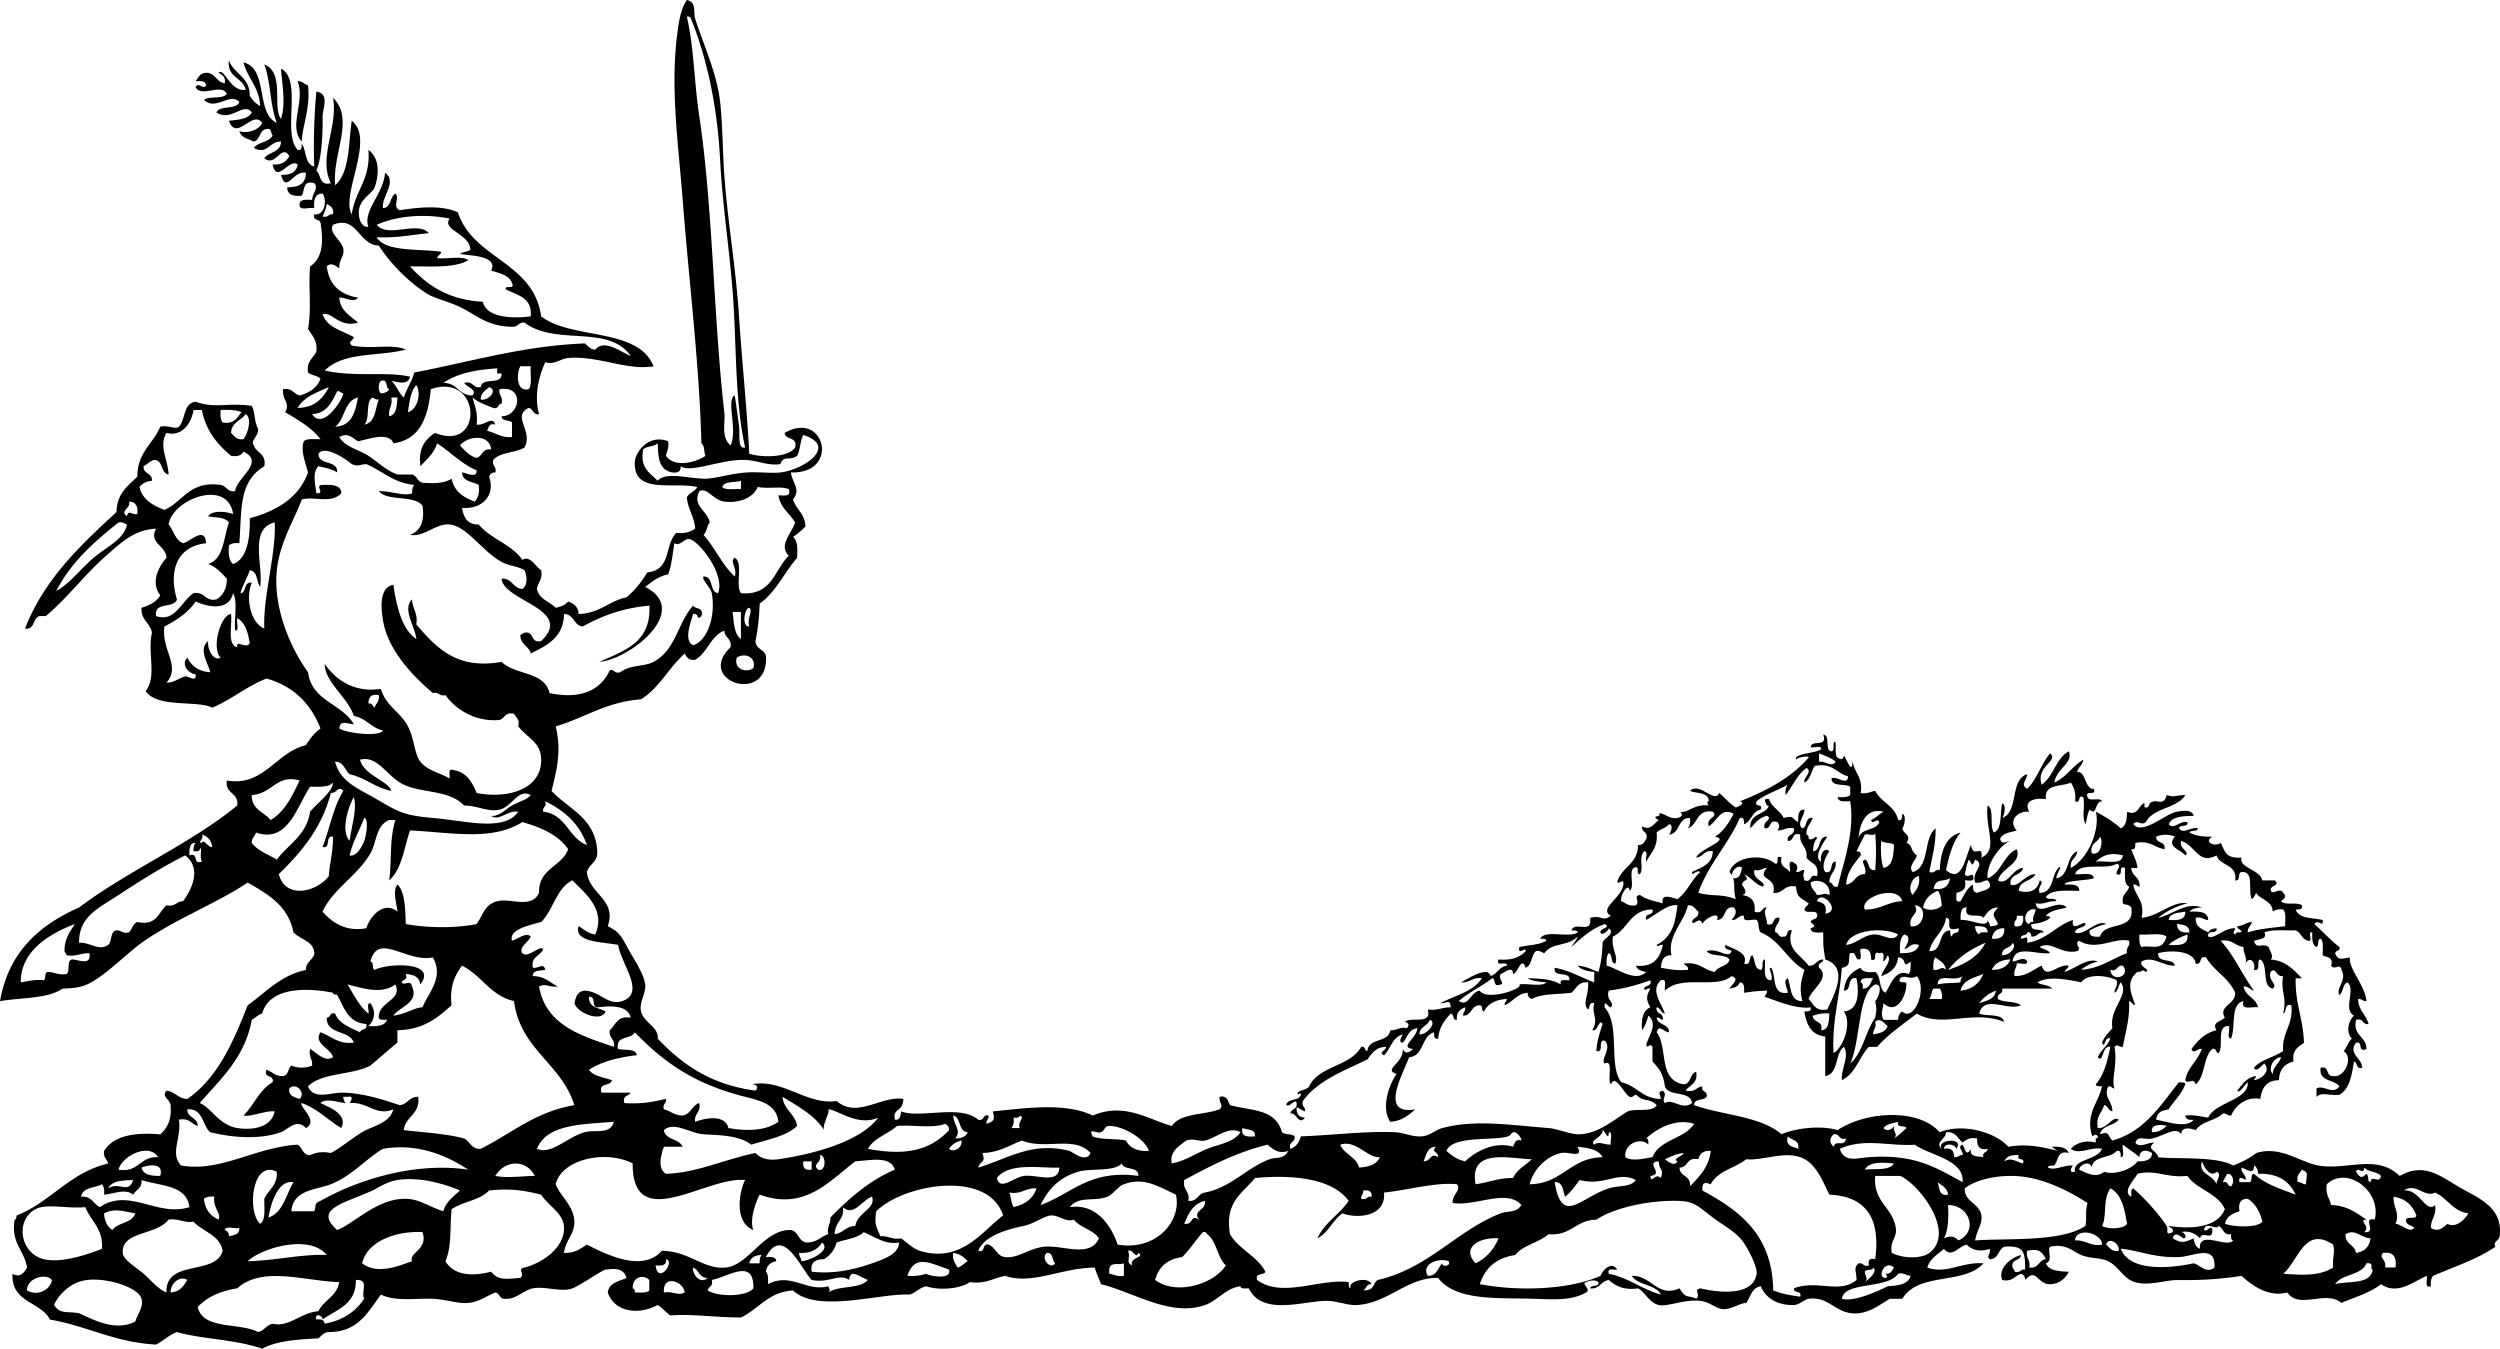 <svg xmlns="http://www.w3.org/2000/svg" viewBox="0 0 484.652 261.455"><g clip-rule="evenodd" fill-rule="evenodd"><path d="M57.698 15.736c1.003-.062 1.249.634 2.017.807.496 4.728-1.159 7.847-1.21 10.894-2.697-2.895.731-7.758-.807-11.701z"/><path d="M47.611 17.35c-.552-2.407-3.665-2.253-3.228-5.649.954 2.678 4.071 3.191 4.035 6.859a5.68 5.68 0 002.018 2.018c-.177-3.724-2.436-5.365-3.228-8.473 4.896 1.157 2.262 9.843 6.456 11.701-1.315-3.258-1.17-7.976-2.421-11.297 4.035 1.536 1.506 8.468 3.228 10.491.984-2.606.205-6.924 0-9.684 4.23 2.091.172 12.471 3.228 15.736.861.188.769-.577.807-1.21.928 1.358.566 4.006 2.42 4.438-.21-4.294.008-10.344.404-14.525 2.648.4 1.197 3.293 1.21 4.842.033 3.774-.18 8.05-1.21 10.491.971.778.487 3.01 2.824 2.421-2.545-4.975 1.451-10.947.403-16.543 4.24 4.053-.127 10.708.404 16.946 2.833-2.412 2.578-7.913 3.228-12.508 4.603 3.566-2.203 14.374 0 18.157.627-4.618 3.712-6.778 3.228-12.508 2.231 1.609 2.095 4.861 1.21 7.263-.573 1.555-4 2.526-2.824 6.456.351.59.604 1.279 1.614 1.21-1.112-3.194 2.89-6.273 3.228-10.491 2.445 1.778-.725 4.554-.404 6.859 1.646-.103 1.289-2.208 2.421-2.825.907.808-.693 2.519.807 3.228 3.966-.625 8.287-.984 11.297.403 2.984 9.121 14.668 9.541 16.139 20.174 5.913 4.577 18.866 2.116 21.788 9.684-5.224.863-10.698-2.092-16.542-1.614-1.458.12-2.749 1.409-4.438.807-1.222 2.652-2.216 6.39-1.21 10.087-1.267.191-1.066-1.086-2.018-1.21-3.36 1.6.952 4.465-.807 7.667-1.749 1.075-4.781.868-6.052 2.421-.293 1.234.696 1.187.403 2.42-.69-.018-1.045.3-1.21.807 1.251 3.593-1.288 6.375-5.245 6.052.292 1.86 1.031 3.272 3.228 3.228 2.321 2.79 6.378 3.843 8.473 6.859 1.46-.959 2.554 1.314 3.631 2.018.362 1.841-.672 2.287-.807 3.631.432 1.988 2.417 2.424 3.631 3.631 1.031-.18 1.855-.566 2.421-1.21 1.089.39 1.947 1.012 2.017 2.421 4.069-.1 5.826-2.513 9.28-3.228 1.604-1.355 2.937-2.98 4.035-4.842 4.757-.447 3.31-5.465 5.649-7.666 1.686.206 2.734-.225 3.631-.807-.161-2.394-1.396-3.714-1.614-6.052.421-.924 1.569-1.121 2.018-2.017-4.562-1.09-12.404 1.544-12.104-4.842.09-1.921 2.679-5.511 6.456-4.035.234 1.31-.275 1.877-.403 2.824 1.604 2.331 5.631 1.358 7.666 0-.369-.707-.139-2.013-.807-2.421-.394-15.372-2.406-31.326-3.631-47.207-.878-11.379-2.59-22.633-.807-33.893.238-1.504.609-3.328 1.614-4.842 1.958.416 1.219 2.388 1.614 3.631 1.633 5.138 4.182 10.41 4.842 16.139.462 4.015.479 9.493.807 14.122.628 8.85 2.224 17.9 2.824 27.033.609 9.257 1.58 18.442 2.018 27.033 2.661.825 7.633.704 8.876-1.21.565-2.179-1.896-1.333-2.017-2.825 7.768-4.534 10.847 7.95 1.21 7.666.289 2.166 2.004 3.23.403 5.246.62 1.936 2.34 2.771 2.421 5.245-.757.722-1.518 1.441-2.421 2.018.947.667.874 2.354.807 4.035-2.508 2.872-4.105 6.654-7.263 8.876-.082 2.608-.357 5.022-.807 7.263.054 1.56 1.636 1.591 2.018 2.824.659 9.704-13.791 4.965-6.859-1.614.282-1.761-1.165-1.794-1.21-3.228-2.701 1.064-3.234 4.297-5.648 5.648-1.268.191-1.649-.503-2.018-1.21-3.071 2.712-4.916 6.651-8.473 8.876-6.771.492-10.918 3.607-16.542 5.245 1.193 5.072.11 8.7-.807 12.508 3.362 3.633 8.715 5.272 8.876 12.104-.103 1.781-1.64 2.126-2.018 3.632.392 4.271 5.854 5.32 4.035 10.49 2.626 1.33 2.663 2.148 4.438 5.245.502.876 2.625 4.142 2.825 6.053.18 1.717-1.234 3.558-.807 5.245.571 2.254 3.452 2.966 3.228 5.245 4.685 4.998 10.383 8.983 18.963 10.087.579-.591.31-1.278-.807-1.21 6.001-1.202 10.824 4.114 16.543 3.228 3.909 3.465 8.698-1.082 12.911-.403.026 2.537-2.188 1.776-1.614 4.034 1.064.123 1.041-.842 1.21-1.613 3.601 1.435 11.467-1.421 14.929 1.613 1.242.301.775-1.107 2.018-.807.051.724-.494.851-.403 1.614 1.407-.55 1.671-.708 1.21-2.421 5.883-.563 14.016-1.832 19.367.807 6.146-2.627 10.759.757 15.333 2.018 1.67-2.499 6.234-2.104 9.28-3.228.88-.844-.201-1.152 0-2.421 1.541-.33 1.562.858 2.018 1.613 4.37 1.168 8.688.661 10.087 5.245.516.561 1.905.247 2.421.808.195 1.271-1.238.913-.807 2.421 1.106-.373 1.687-1.272 2.018-2.421 6.167-.228 12.376-1.036 18.156-.808 1.844.073 3.474.943 5.245.808 1.695-.131 2.64-1.243 4.035-1.614 6.292-1.674 12.726-.619 20.577 0 1.885.148 4.289 1.29 6.053 1.211 3.627-.164 6.473-2.706 9.279-4.438 1.648-.639 4.826.253 5.649-1.211-.955-.961-1.759-.878-2.824-1.21-.479-.149-1.104-.789-1.211-.808-.244-.04-.745.667-1.21.404-1.205-.682-2.747-4.545-3.632-2.421-.801-.766.618-4.955-1.21-4.035-.891-.697 1.479-3.086 0-4.438-1.448-.237-.012 2.41-1.614 2.018.107-2.045.689-3.614 1.21-5.245-.708-1.194-.837 1.545-2.017 1.21 1.386-2.232-.231-3.142.403-5.245-1.085-.277-.78.834-1.211 1.211-1.158-1.018.194-2.845 0-5.245-1.929-.181-2.269 1.228-3.228 2.017-2.629.33-5.78.138-7.666 1.211-.497-.177-.829-.517-.807-1.211-2.103.185-2.836 1.738-4.438 2.421-.114-.651.381-.694.403-1.21-2.178.108-3.673.899-4.438 2.421-.581-.092-.141-1.204-.807-1.211-1.741.008-1.487 2.011-3.229 2.018-.051-.724.494-.851.404-1.614-.995.352-1.75.94-1.614 2.421-.931.124-.448-1.165-1.211-1.21-1.14 1.28-2.246 2.596-2.421 4.842-.86.188-.768-.576-.807-1.211-2.502.727-1.885 4.571-4.842 4.842-1.105 3.122-5.913 11.324 1.211 10.088-1.281 1.14-2.596 2.246-4.842 2.421-1.882-2.762-.184-7.286 1.21-9.28-2.696-.892 1.353-1.979 1.211-4.842.604 1.13 1.213.663 2.017 0-2.833-.267.688-2.061.808-4.035-1.7.184-1.936 1.831-2.824 2.824-1.004-.061-.118-1.366 0-1.613-2.046.51-2.32 2.791-3.632 4.034-1.236-.396.464-1.076.403-1.613-2.021-.005-2.748 1.286-3.631 2.421-4.602 2.257-9.641 4.077-12.508 8.069-.334 1.141.568 1.045.403 2.018-.597-.21-1.017-.598-1.614-.808-.104 1.315.479 1.942 1.614 2.018-1.237 1.598-1.6-1.059-2.824-.807.124-.951 1.401-.751 1.21-2.018-.278-1.008-1.076.749-2.018.403.221-1.394 2.521-.707 2.825-2.018-.077-.458-.405-.224-.404 0-1.061-.7 1.745-.913 2.018-1.613 1.873-4.045 7.999-3.837 10.087-7.666.895-.223.575.771 1.211.807.199-2.625 4.104-1.544 4.438-4.035 1.299.089 1.707-.713 3.228-.403.451-.581.435-.984-.403-1.21 1.146-1.14 5.289.716 4.438-2.421 1.911.298 2.773-.454 4.438-.404-.075-1.755-.701-.734-2.017-.807 2.811-1.492 6.407-2.2 8.069-4.842-1.862-.248-2.322.906-4.035.808 1.625-.854 3.194-1.984 4.842-2.018.437-.009 1.1.724.808.807 1.449-.412 1.733-1.887 3.228-2.018.129-1.07-2.261.378-1.614-1.21 2.499.212 4.166-.407 5.245-1.614.12-1.079-1.565 1.072-1.21-.807 1.787-.365 3.896-.409 5.245-1.211-.065-.473-.735-.34-1.21-.403.986-1.837 5.604-.044 7.262-1.21-.064-.474-.735-.341-1.21-.404.777-1.901 4.054.917 3.631-2.421 2.378-.635 2.294.868 4.035-.403-2.611-1.419 2.591-3.639 2.421-6.455-.176-.6-.517.159-1.21 0 .741-3.024 4.042-3.489 4.034-7.263 1.01.068 1.264-.62 1.614-1.211.432-1.507-1.002-1.149-.807-2.421 1.592.918 2.193-.482 3.228-1.21-1.887-.87.912-.651 0-1.211.703-.55 2.697 1.822 4.438.403.148-.686-.315-.761-.808-.807 2.007.503 3.059-1.573 6.053-1.21-.248-.359-.488-.722 0-.808-.035-1.849-2.322-1.443-3.632-2.018 1.812-1.822 4.824 2.548 5.649.404 1.122.895 1.985 2.049 3.228 2.824.357-.12 2.05-.809.807-1.211 5.211-2.052 9.943-4.582 13.315-8.473.189-.421-2.189-.084-2.421.403-.548-1.235 3.672-1.158 4.842-2.018.067-.875-1.432-.183-2.018-.403.06-1.555 3.375.147 2.421-2.421 1.497.117.168 3.06 1.614 3.228.547-.125.334-1.01.403-1.613.825-1.187-.019 2.676.807 2.824.581.451.984.435 1.211-.403.482.758 1.727 4.099 1.613.807.207 2.483 2.129 3.251 1.614 6.456 1.31.233 1.877-.275 2.824-.404 1.133 2.23 3.836 2.89 4.438 5.649.86.188.769-.577.807-1.211.862.253.378 2.483 0 2.824.328 1.311 1.825 1.163.807 2.824 1.292.398.646 1.502 2.018 2.422-.268 1.083-1.771 2.145-.807 3.228 3.365-.938 2.011-6.598 4.438-8.474.055 3.283-.745 5.711-1.211 8.474 1.141.333 1.046-.569 2.018-.403.189-3.576 1.081-6.451 4.035-7.263-1.524 1.838-2.228 4.497-2.824 7.263 3.128 2.906 3.859-2.974 4.841-4.842.431 2.799 2.392-.389 2.018 2.421 3.412-1.467.607-5.812 1.211-10.087 1.351.801.303 4 1.21 5.245 1.671-.751 1.127-3.716 1.614-5.649.861.253.378 2.484 0 2.825 3.276-1.163 1.414-7.463 4.842-8.474-.12 1.33-1.396 2.017 0 2.824 1.918-1.847 2.694-4.837 4.438-6.859 1.783 1.429-2.882 2.541-1.614 6.053 2.302-1.599 2.721-5.08 5.245-6.456.9 2.346-2.287 3.132-2.824 6.053 2.35-1.013 3.505-3.22 5.648-4.438-.137 1.073-1.007 1.414-1.21 2.421 1.705-.357 1.452 3.424 3.228 3.228.594 1.535-1.804.079-1.21 1.614.252.958 2.483-.062 2.824.807-1.447-.095-.923 2.993-2.421 1.614-.447.763-.515 1.906-.807 2.824-.752-1.65-.072-2.801-.404-5.245-1.306-.499-.308 1.306-1.613.807.206-1.686-.226-2.733-.808-3.631-1.84.85-5.215.165-4.842 3.228-2.363-.348-4.391.412-3.228 2.421-2.512-.211-4.088 1.988-2.421 3.632-1.228.386-2.752.475-3.228 1.613.279 1.265 1.076.526 2.018.403-1.468.319-4.828 4.288-4.438 7.263 2.693-1.072 3.047-4.484 5.648-5.648 1.007 2.867-3.003 3.545-3.631 6.052 1.889 1.069 2.797-2.303 4.842-2.421-.301 1.583-2.68 1.087-2.421 3.229 1.522.682 2.726-1.993 4.842-2.018-.717 1.436-3.138 1.166-3.229 3.228 1.764.519 3.615.149 4.035-2.018 1.1.372-.563 1.262 0 2.421 2.779-.045 2.229-3.419 3.631-4.842 1.017-.821-.463 1.277-.403 2.018 2.635-.459 1.858-4.328 4.035-5.245-.046 1.434-1.492 1.467-1.211 3.228 3.352-1.778 5.699-7.426 4.842-10.894 1.777.913 3.415 1.966 4.842 3.228 1.022-.457 1.171-1.788 1.211-3.228 2.09.926 2.271-1.261 3.228-1.614.428-.157-.196.799.403.808.896.013.275-1.007 1.614-1.211.71-.108 2.059.688 2.421-1.21 1.734.497 1.354.046 3.631 0-1.645 2.659-6.194 2.412-7.666 5.245-1.006.775-1.657-.616-2.421.403 1.757 2.23 6.248-2.093 8.474-2.421.669-.099 2.842-.641 3.228.807-2.127.025-4.196.108-4.842 1.614.939 1.172 2.174-.758 3.632-.403.173 1.114-1.505.379-1.614 1.21.875 1.236 2.271-.387 3.632 0-.062.747-1.367.248-1.614.808 1.104.645 2.666.83 4.438.807-1.779.92.351 2.083 1.613 1.21.766 1.377.799 3.119 4.035 2.825-.642 1.97 3.534 2.297 4.035 4.438h2.42c.983.948-.449.903-.807 1.614.056 1.721 1.801-.551 2.421.807.81.822.105 1.075-.403 1.614.73.883 3.159.068 4.035.807.188.861-.576.769-1.211.808.601 1.819 3.282 1.56 5.245 2.018.189 1.659-1.015-.317-1.613.807 1.639 1.454 3.108 3.078 4.842 4.438.222.895-.771.574-.808 1.21.514 1.442 1.316 1.062 2.824.808-.134 2.486 2.877 5.144 3.229 8.473-.724.051-.852-.494-1.614-.403.045 2.241 1.578 2.994 2.018 4.842-1.271.194-.913-1.238-2.421-.808-.659 3.215 2.031 3.079 2.018 5.649-1.831.755-.549-1.604-2.018-1.211-1.628 2.05 1.202 3.088 1.21 4.842-1.295.354-.836-1.046-1.613-1.21-.421 2.672-.853 5.334-2.824 6.455-2.292.206-3.384-.612-4.438.404v-1.614c1.327-.839 3.048 1.326 4.438-.403-.96-1.462-4.021-.82-3.632-3.632 1.778-.433.941 1.749 2.421 1.614 2.259.399 4.003-3.646 2.018-4.842.665-.681.877-1.813 1.614-2.421-1.165-1.196-.728-3.429.403-4.438-2.205-1.318.379-4.829-1.211-6.455-1.06.284-.796 1.894-1.613 2.421-.775-1.268 1.56-2.905.403-4.842-.294-1.488-1.214.172-2.018-.808.527-1.737-.835-1.586-1.614-2.018-.048-1.162.221-2.641-.403-3.228-.746.061-.247 1.366-.807 1.614-.821-.39-.872-1.55-.807-2.824-1.096-.289.288 1.902-.808 1.613-1.216-.263-1.374-1.584-2.421-2.018-2.084.068-4.554-.249-6.052.404.419 1.033-.159 1.168-2.018 1.613.438 1.799 1.647.318 2.824 1.211.266.849 1.068 1.794.403 2.421 2.976.252 4.448 2.008 6.053 3.631h-1.211c-.119 4.827 1.463 7.952 1.614 12.508-1.071.812-2.38 1.387-2.018 3.632-1.715.437-2.772 1.531-2.824 3.631-2.427-.005-3.335 1.507-3.632 3.632-2.395-.536-4.771 1.055-5.648 3.228-.724.052-.851-.494-1.614-.403-1.412 1.412-4.158 1.49-5.245 3.228-1.015-.371-2.768-.774-2.824.808-1.013-1.607-3.179.237-5.648.807-1.429.329-2.719-.688-3.229.807.798 1.158 2.519-.14 3.632 0-1.649 1.303.473 1.39.807 2.824 3.448.42 11.224-.27 14.525 1.614 1.596-.69 3.201-1.372 4.438-2.421 4.683-1.508 8.549 1.813 12.104 2.421 5.548.948 11.252-2.312 15.735 2.018 4.545-2.6 7.555-.206 11.298 2.018 3.658 2.173 8.811 3.883 8.069 9.684-.104.81-1.404 1.082-.807 2.017-3.506 2.412-7.972 3.863-12.104 5.649-.339.468-.532 1.081-.403 2.018-1.355.414-.628-1.255-.807-2.018-2.469 1.005-5.648 3.844-8.877 1.613-2.108 1.658-5.034 2.498-7.666 3.632-3.031-2.583-8.227 1.332-10.49-2.018-3.675.942-6.792-1.324-8.877-3.228-4.248.652-7.818.869-12.508.807-2.449-.033-7.1 1.784-9.684-.403-1.488-1.26-2.266-2.57-3.632-3.228-1.593-.769-3.353-.467-5.245-1.211-1.482-.583-2.934-2.323-6.052-1.614-.606.61.645 2.67-.808 3.229.585 1.433 2.491 1.544 4.438 1.613-.805 1.667-2.254 2.394-3.631 2.421-2.494.05-2.635-3.344-4.842-.807.018-.69-.3-1.045-.808-1.21-1.228.386-1.623 1.604-3.631 1.21-.846-2.174 1.515-4.316 3.631-4.842-.098 1.247-2.008.682-1.613 2.421.076.327.404.402.403.807 1.141.334 1.045-.568 2.018-.403-.019-3.142-.006-4.792-4.035-4.438-1.23.519-1.079 2.418-2.824 2.421-.757-.77.239-.729 0-2.017-1.852.628-3.356.31-4.438-.808-1.666.302-2.906 2.71-4.438.808-1.191 1.094-2.706 1.866-3.228 3.631 3.653 1.361 6.872-1.193 10.895-.807-3.882 4.235-12.551 1.617-15.736 6.859h-2.421c-2.144 1.295-4.415 3.074-7.263 2.824-3.456-.305-4.715-3.315-8.473-2.824-.74.096-1.818 1.175-2.824 1.21-3.163.112-5.496-1.312-6.456-3.631-1.761.257-1.968 2.066-2.824 3.228-1.238.014-2.746 1.231-4.438 1.21-1.28-.016-2.604-1.407-4.438-1.613-3.121-.351-6.389 1.198-8.069.807-1.93-.45-2.659-2.596-4.035-3.228-2.816.396-4.348-.494-5.648-1.614-1.578.17-1.708 1.789-3.632 1.614.11-.832 1.787-.097 1.614-1.211-.646-.5-1.508-.363-2.421 0-1.024.318 1.135 1.411 0 2.018-2.806 1.594-6.212 1.34-10.087 1.211-6.86-.229-15.104.507-18.561-4.035-5.9-.203-9.688 4.896-15.735 5.245-1.906.11-3.939-.85-6.052-.807-4.665.094-12.304 2.924-14.929-2.421-.64-.034-1.54.193-1.614-.403-2.749.306-4.492 2.798-6.859 3.631-6.696 2.355-13.701-2.438-20.174-4.035-.394-1.086-.89-2.068-1.21-3.228-6.627.076-12.103 3.399-17.35 1.614-2.293.396-3.754 1.625-6.859 1.21-1.753 1.262-5.851 1.686-8.473.808-1.348.266-1.973 1.254-3.228 1.613-5.683-.323-17.779 3.674-22.595-.807-4.8.311-6.631 3.591-10.087 5.245-5.343-.017-9.219-.725-13.718-.403-.858-.622-1.502-1.457-2.421-2.018-3.718 1.968-8.284 1.457-9.684-2.421.234-1.918 2.156-2.147 3.631-2.824-.592-2.144-2.694-1.765-4.035-1.614-.707.08-4.875 3.047-6.456 3.632-2.17.803-5.288-.468-7.666 0-1.784.351-3.325 2.178-5.245 2.018-1.267.19-1.066-1.086-2.018-1.211-1.648.606-3.045 1.788-5.245 2.018-1.909.199-4.516-.726-6.859-.807-3.493-.122-7.158.574-10.087-.808-2.484 3.299-4.325 7.241-10.087 7.263-1.031.045-1.412.74-2.018 1.211-4.083.22-8.133.474-10.894 2.017-5.182-1.825-11.886-1.871-16.542-3.228-1.578.574-2.607 1.697-4.035 2.421-8.049-.424-13.344-3.602-20.577-4.842-1.82-3.56-7.54-3.22-7.263-8.876 1.441.792 2.214-.126 2.824-1.211-.519-3.382-3.153-4.647-2.421-9.28.393-.011.313-.493.403-.807 6.63-2.65 10.245-8.315 17.753-10.087-.232-.844-1-1.151-.807-2.421 1.781-2.926 5.751-3.664 10.894-3.228 1.264-1.158 2.183-2.659 2.018-5.246.174-1.524-1.957-1.959-.807-3.228 1.681.202 2.213 1.553 4.035 1.614 5.884-4.069 8.893-11.013 11.701-18.157 3.534-2.518 6.308-5.796 11.297-6.858-.14-1.484 1.635-2.193 1.614-3.229-.046-2.279-2.416-2.504-4.035-4.034-.995-5.191-4.963-7.41-8.876-9.684-5.742 3.933-14.267 7.174-20.578 11.7-2.416 1.733-5.571 4.895-8.473 6.859-2.407 1.63-3.615 1.894-6.859 2.018-2.846 1.996-7.978 1.706-12.104 2.421 1.66-9.503 7.584-14.741 15.332-18.156 9.59-7.223 21.411-12.213 30.665-19.771.308-2.595-2.41-2.163-2.017-4.842 7.178 1.222 9.475-5.464 15.332-6.859.771-1.246 1.642-2.394 2.824-3.229-1.891-4.833-5.236-8.212-10.49-9.683-3.853 1.526-6.719 4.04-10.491 5.648-2.853-1.482-10.751.119-12.911-3.228 2.215-2.827.312-7.277 1.21-11.298-.324-1.963-2.173-2.399-2.018-4.842 1.537-.48 2.922-1.113 3.631-2.421-1.818-2.309-.533-5.34 1.21-7.263-.103-2.439-3.542-2.822-2.018-5.649-4.213.201-6.651 2.593-9.683 5.246-4.281 3.745-7.292 7.985-11.701 11.701h-1.21c-1.383.365-.816 2.68-2.824 2.421 3.788-9.661 10.756-16.142 17.753-22.595.036-3.596 2.212-5.051 4.035-6.859-.012-4.719 3.07-6.345 4.438-9.684 1.608-.348 2.981.603 3.631 0 1.287-1.403.822-4.558 3.228-4.842 3.875 1.379 5.958.126 10.894.807.65 1.233.488 3.277 1.21 4.438.158 1.509-1.624 2.292-.807 3.228.5 1.518 2.459 1.576 2.018 4.035-5.007 2.972-4.343 8.435-4.842 14.929-.936-.129-1.549.064-2.018.403-.129 1.608-.022 2.981.807 3.631 3.001-1.104 3.303-5.897 3.228-8.876 5.266-1.459 9.504-3.946 11.297-8.877-.46-1.861-1.509-4.248-.807-6.052.586-.624 2.065-.355 3.228-.404-1.751-2.284-4.353-3.716-6.859-5.245 1.059-1.777-.629-2.374-.403-4.438 1.819-.34 2.014.944 3.228 1.21 1.885-.535 3.36-1.481 4.035-3.228-.538-.672-1.794-.627-2.421-1.21-.362-2.245 1.023-2.743 1.614-4.035.258-2.276-.878-3.157-1.614-4.438.739-4.169.016-8.286.404-12.104 2.433-1.644 2.627-4.656 2.017-8.473-.164-.777-1.564-.319-1.21-1.614 2.011.23 2.539-2.61 1.614-4.035-1.466.013-1.772 1.187-1.614 2.825-.835-.24-2.65.499-2.824-.404-.234-1.445 1.194-1.227 2.421-1.21-.007-1.268 1.333-2.251.403-3.228-2.256-.643-1.836 1.392-2.42 2.421-1.638.159-2.812-.147-2.825-1.614 1.678-.064 3.544-.244 3.631-2.825-2.546-.49-3.757 4.116-4.842.404 1.789.04 3.019-.478 3.228-2.018-1.65-1.298-4.037 3.885-4.842 0 1.747.133 2.672-.556 3.228-1.614-1.52-2.52-2.652 2.252-4.842.403.887-1.265 3.209-1.094 3.228-3.228-2.285-.07-2.727 2.719-5.245 1.21.855-1.162 2.991-1.044 3.631-2.421-.431-.376-.125-1.488-1.21-1.21-1.414.2-1.152 2.076-2.421 2.421-1.093-.521-2.493-.735-2.824-2.017 1.431.507 3.795-.144 4.438-1.614-1.948-2.599-4.953 3.775-6.456-.403 1.828-.189 3.734-.301 4.438-1.614-1.62-2.127-4.019 1.927-6.859 0 .68-1.472 3.869-.435 4.438-2.018-1.795-1.979-4.562 1.795-6.859-.403 1.033-.85 3.713-.053 4.438-1.21-1.12-2.068-4.747.773-6.052-1.21.493-1.23 1.54.59 2.017-.404-.059-.882-1.017-.866-2.017-.807.583-.762.901-1.789 2.421-1.614 1.467.282 1.688 1.81 3.228 2.018.191-1.267-.503-1.648-1.21-2.018 1.028-1.244 2.327 3.857 5.287 3.265zm235.23 176.72c1.833 1.222 2.301-1.854 4.035-2.018 1.236 2.061 8.598-.372 7.666-1.21 1.624-.26 4.29.524 5.245-.403-1.36-.12-2.756-.203-3.631-.808 3.271.114 4.597.245 6.455 1.211-.406-1.214.899-.715 1.614-.808.228-1.976-3.185-.312-2.824-2.421 2.959.537 5.092 1.901 7.666 2.825v-2.018c-1.352-.128-2.544-.416-3.229-1.211 1.643.106 2.738.759 4.035 1.211.514-1.639.746-3.558.807-5.649.166-.937 2.562-1.705 1.211-2.824-.039.557-1.575 1.574-1.614.808-.205-.802 2.227-.924.808-1.614-2.675.957-4.534 2.729-6.456 4.438.362-.714.974-1.178 1.21-2.018-2.073 2.049-4.793.999-6.455 3.228-.546-.127-.771-.574-1.614-.403-.981.768-.728 2.77-2.018 3.228-.774-2.425-1.558 1.138-2.421 1.211-.045-.492-.12-.955-.807-.807-.597.21-1.017.597-1.614.807-.523 1.001.9 1.958 0 2.018-1.578.637-.835-1.048-1.613-1.211-2.03 1.61-4.56 2.71-6.48 4.42zm122.66-28.64c1.908.544 2.234-2.58 1.614-3.228-.42 1.19-2.04 1.18-1.61 3.23zm-79.89 84.33c1.222 2.152 1.762 1.258 3.228 2.018.979-.804-.682-1.724.807-2.018 4.474 1.057 10.279 1.251 10.895-2.824.177-1.175-1.499-4.752-2.825-6.456-1.353-1.74-3.746-3.021-5.648-4.438-2.689-2.003-3.494-3.118-6.455-3.228-5.669-.21-12.585 1.25-16.14 3.631-3.992.043-4.874 3.195-9.28 2.824-1.854 1.643-4.917 2.076-6.455 4.035-3.646.524-5.84 2.5-6.859 5.648 7.81 1.469 17.43 1.035 23.401-1.613.469-1.211 2.162-2.912 3.229-1.211-.716.092-2.021-.406-1.614.808 3.913.794 6.397 3.017 10.087 4.034-1.055-2.039-4.455-1.731-5.648-3.631 3.81-.14 5 4.33 9.27 2.42zM6.861 234.42c-3.974 2.214-2.977 8.532 1.614 9.684 3.277.822 8.358-.839 11.297-2.017.234-4-2.185-5.348-3.228-8.07-3.611.35-7.552-.77-9.683.41zM62.542 41.96c1.14.333 1.045-.568 2.017-.403.191-1.268-.503-1.649-1.21-2.018-.134.943-.486 1.667-.807 2.421zm73.03-19.367c2.644 17.584 2.723 38.798 4.842 57.294.24 2.096-.695 4.815 1.21 6.456 1.45-2.97-.94-8.78.807-9.684.25 1.447.501 3.524.807 5.649.259 1.799-.333 4.839 1.211 4.438-2.054-9.376-1.617-19.821-2.421-30.261-.659-8.55-1.97-16.619-2.421-25.419-.52-10.126-2.445-19.476-5.649-27.437-.089-.314-.338-.469-.807-.403 1.4 6.003 1.39 12.533 2.42 19.367zm-62.54 20.981c2.079 2.664 7.989-.83 10.087 1.614-4.487.516-6.291.936-10.087.807 1.651 2.937 8.442 2.168 12.508 2.825-.097.576-.665.68-.807 1.21 1.891.261 4.832-.528 6.052.403-2.592 1.577-7.159 1.18-11.297 1.21 3.317 3.676 7.475 6.512 14.122 6.859.727 3.262 6.133 3.239 9.28 2.824.321-3.684-2.638-4.087-4.842-5.245-.16-.967 1.837.224 1.21-1.21-.585-1.567-2.421-1.883-4.035-2.421 1.47-3.064-4.724-2.861-6.052-3.228.53-.411 1.487-.396 2.018-.807-.107-3.125-5.595-3.785-4.035-6.052-5.016-.963-10.088-.548-14.124 1.211zm28.65 18.964c-1.181-.105-1.24.912-2.421.807-4.649-.062-6.867-2.192-9.684-3.631-2.472-1.263-5.225-1.786-6.859-2.825-3.797-2.413-7.223-6.069-9.28-9.28-3.953-.124-4.216-5.95-8.877-4.035-.975 1.698 1.864 3.023 2.018 4.842.125 1.482-.886 1.809-.807 3.631-.627-.487-1.572-1.289-2.421-.403.437 3.598 2.589 5.481 6.052 6.052-.798 1.158-2.518-.14-3.631 0 .196 2.628 2.16 3.489 3.631 4.842-3.711 1.07-4.976-2.169-6.859-1.614.876 2.621 3.832 3.161 6.052 4.438-.225.823-1.214.792-.404 1.614 3.743.804 7.983-.41 10.491.807-5.759 1.412-11.922.363-15.736 4.035 5.601 1.339 12.206.15 16.543 1.21-.416 1.652-2.136 1.102-3.631.807 1.014.869 1.415 2.351 2.421 3.228.537-1.721 1.722-3.388 2.017-4.842 11.328-2.172 20.941-5.154 33.085-5.649.605.471.987 1.166 2.018 1.21 1.791-2.21 5.185.646 6.859 1.21-4.34-6.193-14.5-1.846-20.58-6.454zm.8 12.911c.748-.866.272-2.956.404-4.438h-2.018c-.74 1.356-.86 5.019 1.62 4.438zm-18.959 0c-.538 5.38-2.043 9.792-7.263 10.491-.904-2.358-4.982-.719-6.859-.403-1.114-.647-1.98-1.783-3.631-.807 1.236 2.007 3.802 2.427 5.649 3.631 1.888 1.231 3.459 2.879 5.649 3.631h2.824c1.094.251 1.004 1.686 2.421 1.614 2.181.164 4.021-.014 5.245-.807.479 2.479 2.294 3.624 4.438 4.438.692-.652 1.002-1.688.807-3.228-1.192-.691-3.168-.597-3.228-2.421.673.007 2.946 1.313 2.824-.403-3.006-1.297-5.055-3.553-7.666-5.245-.568 1.987-2.029 3.082-3.228 4.438-.479-3.572.97-5.217 2.825-6.456 9.547 3.876 9.033-11.874-.807-8.473zm8.069 1.21c.983-1.102-1.074-1.608-1.614-2.421 1.838-.493 1.583 1.107 3.228.807.171-1.98 3.948-.356 4.035-2.421-.172-.788-1.153.66-.807-1.21-4.2.238-7.881.996-10.49 2.824 2.755-.066 2.932 2.448 5.648 2.421zm-17.753-.403c.751-.056 1.349-.266 1.614-.807-.823-.253-.113-2.039-1.614-1.614-.552.516-.552 1.905 0 2.421zm5.245 3.631c1.676-.352 2.719-3.453 1.614-5.245-1.089 1.197-1.323 3.25-1.614 5.245zM57.7 79.08c3.301-.061 4.915-1.81 6.052-4.035-2.33 1.033-4.847 1.878-6.052 4.035zm35.506-1.614c1.584.264 3.323-1.85 1.614-2.421-.674.671-1.633 1.057-1.614 2.421zm4.035.807c-.802.005-.513 1.101-1.614.807-1.464-.553-2.929-1.105-4.035-2.017.439 1.579 1.076 2.958.807 5.245 1.541.293 3.024-1.785 3.631 0-1.293-.352-1.262.621-1.614 1.21 1.678.339 2.657 1.378 4.842 1.21v-2.824c-.514-.562-1.977-.176-2.018-1.21 3.624.008 4.537-6.063-.403-5.246-.197 1.274.727 1.425.404 2.825zM60.524 80.29c1.853 2.93 5.416-1.827 6.052-4.035-.516-.022-.559-.517-1.21-.403-1.052 2.042-1.932 4.255-4.842 4.438zm4.438 2.421c3.251-.111 3.896-2.828 4.438-5.648-2.735.626-2.459 4.265-4.438 5.648zm5.649-.403c2.207-.349 2.079-3.032 2.825-4.842-.556.018-.886-.19-1.21-.403-1.471.816-.398 4.176-1.615 5.245zm4.842-1.614c1.458-.291 1.449-2.048 1.614-3.631h-1.21c.316 1.662-.62 2.07-.404 3.631zm-37.928-1.21c-.465 2.809-2.409 5.211-5.245 4.438-1.563 2.532.26 5.032.403 8.07-1.605-.277-.958-2.808-2.824-2.824-.839.236-1.304.848-2.018 1.21-.111 1.59 1.725 1.233 1.614 2.824-1.095.116-1.902.519-2.421 1.21.589 2.503 2.617 3.57 4.842 4.438 3.661-1.584 4.805-5.685 10.894-4.842 1.163.182 1.262 1.428 2.824 1.211.204-2.592 5.929-5.599 1.614-7.667-.391.685-1.115 1.037-2.421.807-2.627-2.214-4.871-4.812-5.648-8.876l-1.614.001zm5.649 2.421c2.245.362 2.82-.946 3.631-2.018-1.062-.418-2.476-.483-4.035-.403-.052.994-.06 1.944.404 2.421zm1.614 2.017c.653.558.993 1.428 2.421 1.21.801-1.031 1.735-4.07.404-4.842-.878 1.275-2.743 1.562-2.825 3.632zm44.383 2.421c.929.954 1.74 2.026 3.228 2.421 1.171-.308 1.046-1.912 2.824-1.614-.345-3.152-4.575-2.639-6.052-.807zm65.361 2.017c-1.429 1.069-2.682-.193-3.228 1.614-2.62.346-4.301-.708-6.859-.807-4.597-.177-10.657 2.635-12.508 1.21.122 1.063-.559 1.324-1.614 1.21-2.807-.49-2.703-3.43-2.824-5.648-.664.682-2.189.501-2.825 1.21-.648 3.607 1.358 4.56 2.825 6.052 1.616-1.869 6.155-.354 9.28-.403 1.899-.03 4.967-1.016 8.07-1.211 2.208-.138 4.682.203 6.456 0 4.384-.5 11.295-5.022 4.438-7.262-.65 1.108-.58 2.928-1.22 4.035zm-28.64 29.048c-5.196.452-9.276 2.021-12.911 4.035-1.833-.185-1.65-2.384-3.631-2.421-.11 4.597-3.325 6.09-6.456 7.666-.366-1.517-2.062-1.704-2.018-3.631.405.001.48-.327.807-.403 1.975-.361 1.089 2.138 3.228 1.614 6.514-6.164-7.425-7.748-7.666-12.104 2.091-.074 2.149 1.886 4.035 2.018.987-.708.953-2.434.404-3.631-1.44-.86-2.933-.801-4.438-1.614-3.68-1.988-6.736-6.954-10.087-7.263-2.678-.247-4.965 2.509-7.666 2.017 1.942-.747 2.865-2.515 2.421-5.648-1.617-2.15-6.759-.772-8.473-2.824 2.238-.099 4.949 1.068 6.456.403-.03-.703.09-1.255.403-1.614-4.042-.396-6.158-2.718-9.28-4.035-1.476.088-1.548.554-2.825 0-1.013-.892-5.195-3.786-6.456-2.017.035 2.386 3.764 1.078 3.631 3.631-.957-.657-2.333-.894-3.631-1.21-1.239 1.271-.632 3.333-.403 5.245 1.889.106-.523-1.565 1.21-1.614 1.783-.034 3.575-.078 3.631 1.614-2.004 2.098-5.199.533-7.666 1.21-1.491 4.021-4.3 8.332-4.842 13.718-.753 7.474 2.757 15.238 6.052 19.771.71 5.611 6.58 6.062 8.877 10.087-1.319-.066-2.609-.934-2.825.807 1.546 1.003 7.89 1.624 8.473.404-2.305-.52-3.247-2.401-5.648-2.824-1.24-3.739-5.622-6.48-5.649-10.087 2.266 3.223 5.763 5.592 10.894 4.841 1.032 3.473 3.717 4.343 5.245 7.263 1.256 2.4 1.215 5.334 2.421 6.859 1.364 1.725 3.766 2.139 5.649 3.228.092-.715-.407-2.021.807-1.613 2.513.445 3.573 2.344 4.438 4.438 6.456 1.25 12.612-.964 12.508-6.456-.064-3.403-2.463-3.997-4.438-6.456.319-1.396-.449-1.703-.807-2.421-2.008-.528-1.717 1.242-3.228 1.211-4.234.228-7.92-1.855-10.087-4.842-1.234.293-1.187-.696-2.421-.403-3.609-3.024-8.757-8.217-9.684-14.122-.225-1.434-1.049-6.34 2.018-6.859.473 3.233 1.425 8.552 4.438 10.491-.173-2.31-2.801-5.803-.807-7.666.032 1.851 1.166 2.6.807 4.841 3.833 4.437 7.75 8.839 16.542 7.263 2.533 2.578 8.38 1.841 9.28 6.053 6.062 1.256 9.857-.481 11.701-4.438.972-.165.877.736 2.018.403 2.004-1.531 4.613-1.034 6.456-2.018 4.371-2.332 4.597-7.465 7.666-10.894.469.741 2.142.279 1.614 2.017-1.061 1.049-.318-.652-1.614-.403-.299 1.314-1.974 5.105 0 6.052 2.358-.605 4.48-4.931 3.631-10.087-.247-1.119-2.073-2.742-1.614-3.228 2.053-.036 1.073 2.962 2.824 3.228 1.453-3.739-3.881-10.36-5.648-10.491-.979-.072-1.743 1.479-2.825.807-.348 2.073-.527 4.314-1.21 6.052-1.929.357-3.14 1.432-4.438 2.421 8.986 4.593-2.985 14.048-8.877 14.525 4.7-2.16 10.06-3.66 9.68-10.91zm14.12-22.995c.669.675 2.369.321 3.631.403v-1.614c-1.2.414-3.23.003-3.63 1.211zm6.86 0c-.896 2.299-3.965 3.168-6.456 2.824-2.231-.308-3.316-2.847-4.842-2.017-1.44 2.849 1.59 3.821 2.018 6.052-.584.627-.538 1.883-1.21 2.421 2.225 2.482 3.602 5.812 6.052 8.07.569-1.542-1.054-2.938 0-3.631 1.741.949.052 5.328 1.21 6.859 6.062.548 6.469-4.56 9.28-7.263-2.136-2.027.726-4.53 1.21-6.456-1.046-1.778-2.853-2.795-3.228-5.245 1.065-.01 2.528.376 2.017-1.21-1.81-.627-3.46-.001-6.05-.4zm-114.19 7.265c1.004 1.148 1.26 3.044 2.825 3.631 1.33-.244 4.219-3.469 4.438 0-5.529.611-7.337 5.185-5.648 10.894-.553 1.868-4.516.326-4.035 3.228 3.673 1.32 4.994-3.026 7.263-4.438 2.256-.373 2.111 1.655 4.438 1.21 1.232-.785 2.028-2.007 2.018-4.035-1.084-1.067-2.023-2.281-3.631-2.824 3.046-.988 2.973-5.096 4.035-8.07-1.166-1.272-2.769-.804-4.035-1.21.762-1.161 3.529-.939 4.842-.403-1.046-7.017-11.795-2.868-12.51 2.023zm-8.07-1.62c.369-1.354.75-.2 2.018-.403.161-1.506-.323-2.367-1.614-2.421.449 1.297-1.914 1.804-.404 2.824zm-1.613 1.21c-4.719 3.754-9.241 7.706-12.104 13.315 2.671-1.493 4.813-4.35 7.263-6.456 2.44-2.098 5.936-3.572 6.456-6.456-.547-.11-.772-.56-1.615-.39zm23.805 13.72c.987-.358.437-2.253 2.018-2.018-1.23 2.715-.349 7.775 2.421 8.876-.303-6.11 2.319-14.511 2.017-20.578-5.072 1.213-2.168 8.4-2.824 12.508-.746-1.003-.457-3.041-2.018-3.228-.354 1.26-2.304 4.78-1.614 4.44zm-8.877 1.62c-1.461 2.17-3.657 3.606-6.052 4.842-.637 4.612 3.264 7.615.403 10.894 1.595-.019 2.339-.889 3.631-1.211.703-.115 2.166 1.289 2.018-.403-1.254-.111-2.957-1.858-1.614-3.228.816 1.605 2.185 2.657 4.438 2.824-.381-1.722-2.361-4.46-.403-6.052-.17 1.951 1.211 3.937 2.421 3.228-1.846-1.824.006-8.319 2.017-8.473.283 2.272-.835 5.946 1.21 6.456-.346-1.657 1.806.479 2.421-.807-.355-2.065-.854-3.987-2.421-4.842-.232.709.488 2.37-.403 2.421-.264-2.292.531-5.642-.403-7.263-.785 3.37-4.539 2.83-7.263 1.61zm107.32 4.84c-.491-1.465.807-3.185 0-3.631-.9.03-1.55 3.72 0 3.63zm-1.61 2.42v-5.245h-1.614c.24 2.05.28 4.29 1.61 5.25zm-.81 3.63c-.609 2.276 1.843 3.007 3.228 2.018.61-2.28-1.84-3.01-3.23-2.02zm-71.414 8.88c.793-.12.8.545 1.21.808.232-.844 1-1.151.807-2.421-1.512-.31-1.966.45-2.017 1.61zm281.22 11.29c1.078-.233 2.521 1.193 3.228 0-.848-.767-2.067-1.16-3.228-1.614v1.61zm-253.38 8.48c1.468-.799 3.008-1.137 3.631-2.018-2.478-1.333-3.583 2.292-6.052 2.824-2.327.501-3.994-.73-6.859-.807-2.976-3.067-7.938-2.309-11.701-4.035-3.184-1.461-4.985-5.742-8.473-4.842.718 3.052 5.558 4.12 6.052 6.052-3.146-.619-4.976-2.555-8.07-3.228-.968-.78-1.078-2.419-2.824-2.421 1.034 3.933 4.475 5.161 8.069 7.263 4.272 2.498 5.34 3.155 10.894 3.632 6.465.554 13.819 2.717 16.543-1.211-2.082-.319-3.716 1.914-5.246.807 1.645.15 2.83-1.35 4.032-2zm252.17 8.87c1.817-.065.817-2.948 2.824-2.824-.705 1.088-2.812 4.005-1.21 4.842-.276-1.536.726-2.858 1.613-2.018-.662.894-1.655 2.892-.807 4.035 1.733.389.708-1.982 2.018-2.018.202 1.95-1.259 2.238-1.211 4.035.802.005.514 1.101 1.614.807 1.218-5.067 3.322-10.607 2.421-16.543-1.069-.006-2.376.224-2.421-.807.994.053 1.944.061 2.421-.403v-1.614c-1.076-.672-3.605.108-3.631-1.614 1.25-.496 3.068 1.549 3.228-.403-2.272-.552-2.961-2.688-6.456-2.018-.737 1.012-.839 2.657-2.018 3.229-.227-1.072 1.66-2.055.404-2.824-1.8 1.294-2.686 3.501-4.035 5.245-.129-.936.064-1.549.403-2.018-1.942 1.151-4.358 1.828-6.052 3.228-.499 1.306 1.306.309.807 1.614-1.701.316-1.761 2.273-3.228 2.824-.039-.634.054-1.399-.808-1.21-2.306 5.226-6.11 8.952-8.069 14.524 3.453.832 3.961.069 7.263 1.211-.646-2.266.229-3.66-1.211-5.245.88-2.996 6.365-3.742 8.877-1.614.967.16-.224-1.838 1.211-1.21-.436 1.914 1.03 1.929 1.613 2.824.221-.587-.472-2.086.403-2.018 1.045.519 1.269.834.808 2.018.763.09.89-.455 1.613-.403-.282 1.241-.282.775 0 2.017 1.598.521.824-1.327 2.421-.807.604-2.486-1.322-2.443-2.017-3.631.255-2.138-1.42-2.347-1.211-4.438-1.786-.576-1.056 1.365-2.421 1.21-.219-1.429 1.429-.992 1.211-2.421-1.521-.31-1.929.492-3.229.404.468-.598.468-1.018 0-1.614-1.786-.575-1.056 1.365-2.421 1.21-.645-1.363 1.713-1.721.403-2.421-1.558.325-2.299 1.468-3.228 2.421-.181-3.12 2.971-2.484 3.632-4.438-.226.664-1.58-1.743 0-1.211.55 1.603 2.125 2.179 2.824 3.632 2.246-.5 1.426.094 2.824.807.008-1.202-.038-2.459 1.21-2.421.085 1.188-1.594 2.673-.403 3.631 1.069-.275.452-2.238 2.018-2.017-.344 1.136-1.304 1.655-1.21 3.228.314.089.469.338.403.807.919.555 1.517-1.04 1.613 0-.52.47-.7 1.36-.75 2.39zm-13.72 3.23c-.791-.887-2.659 1.068-1.613 2.018 1.27.06 1.38-1.04 1.61-2.02zm-288.89-14.12c-.053 2.877 2.407 3.241 3.631 4.842 2.812-1.626 4.198-4.679 5.648-7.666-4.559-1.25-5.205 2.54-9.279 2.83zm11.298-1.61c-2.585 3.897-4.312 11.027-10.491 8.877-.173.769-.869 1.014-.807 2.017 1.158 1.532 3.166 2.214 4.842 3.229 2.251-2.994 5.785-4.706 6.456-9.28 1.399-1.699 4.441-3.89 4.438-5.648-.793.94-2.676.81-4.438.8zm3.631 17.34c.181-2.643.859-4.79.807-7.666-1.607-.262-.31 2.38-2.017 2.018 1.402-3.574 2.094-7.858 4.035-10.895-1.049-1.086-1.217.494-2.421.404-1.771 6.836-5.736 11.479-10.087 15.735 1.228 4.92 7.285 3.53 9.683.4zm4.035-6.85c.429-3.131 1.494-6.282.807-8.473-.997 1.72-2.627 6.54-.807 8.47zm37.525-5.65c4.48.496 4.867 5.085 8.473 6.456-1.425-4.09-4.348-6.681-8.069-8.474.33 1.13-.57 1.04-.4 2.01zm226.75 7.66c-1.761-.281-1.794 1.165-3.228 1.211.713-1.737 6.793-3.394 3.631-4.035 1.692-.998 2.695-2.685 3.632-4.438-2.584-1.384-3.245 1.587-4.842 2.421-.518-1.777 1.931-1.652.807-2.824-3.234-.544-2.838 2.542-4.842 3.228.339-.468.532-1.081.403-2.017-2.447-.027-1.839 3.003-4.034 3.228.232-.245.944-1.914 0-2.018-.607.737-1.741.949-2.421 1.614.309 2.863-1.149 3.961-2.018 5.648-.221-.586.472-2.085-.403-2.018-1.18 1.418.009 3.184-.808 4.438-.967.16.225-1.838-1.21-1.211-1.031.718.268 3.766-.807 4.438-.127-1.776-1.899.797-1.614 2.018.872.338 1.376 1.045 2.824.807.979-.803-.681-1.723.807-2.017 1.149.868 2.812 1.223 4.438 1.613-.495-2.133 2.046-.941 2.824-.807 1.892-1.337 2.701-3.755 4.438-5.245-.92-.555-1.517 1.04-1.613 0 1.78-.91 3.96-1.42 4.03-4.04zm28.25-2.42c.283-2.137 3.405-1.437 4.034-3.228-.537-.989-1.218.727-1.613-.403.952-.394 1.541-1.148 2.421-1.614-4.04-.94-4.76 3.57-4.84 5.24zm-292.52 3.23c1.261.305 2.354-1.557 2.824-2.825.5-1.344.86-4.391 0-4.438-.905 2.46-2.212 4.52-2.824 7.27zm7.666-6.86c-2.575 1.026-2.403 4.306-3.631 6.455-2.454 4.295-7.222 6.839-9.28 11.298 1.98 2.274 4.568 3.919 8.473 3.228.751-2.312 3.32-5.363 6.052-3.228-.137-1.36-1.021-4.066 0-5.245 1.636 1.525 1.494 5.826 1.614 7.666 4.165.757 9.492.832 13.718 0 1.328-1.886 1.539-3.793 4.035-4.438 2.541-.656 6.585 1.551 8.07-1.614-.107-4.813 4.409-5.005 5.649-8.473-1.933-2.774-5.21-4.205-8.877-5.245-5.921 3.674-13.275 2.053-21.788 1.614-1.155 3.417-1.579 7.566-4.035 9.683.529-3.821.006-7.938 1.21-11.7h-1.206zm286.07 2.83c-.53 1.083-1.083 2.145-1.614 3.228.492.046.956.121.808.808-1.222 1.603-2.628 3.021-2.824 5.648 1.717-.166 1.709-2.057 3.631-2.018.556-1.275-.999-2.436 0-2.824.987.357.438 2.253 2.018 2.018.247-3.657.125-5.075 0-7.263.05.86-1.45.17-2.03.39zm-322.38 1.61c.294-.903 1.214.892 2.017.808-.182-1.298-.877-2.081-2.017-2.421.553.92-1.04 1.51 0 1.61zm388.95 18.16c1.248.561 3.087-1.744 5.245-1.614-.058.477-.718.915 0 1.211.089-.314.338-.47.808-.403 1.169-.227-.619-.63-.403-1.211 1.143-.067 1.681-.739 2.824-.807-.174.769-.869 1.014-.808 2.018 2.116-.709 4.761-.889 7.263-1.211-.048-1.162.221-2.642-.403-3.228-.936-.129-1.549.064-2.018.403-.108-2.178-2.333-2.239-3.228-3.632-.195.478-.43.915-.807 1.211-.879-1.543.613-5.455-2.018-5.245-.832.109-.097 1.786-1.211 1.613.414-3.237-2.941-2.707-3.631-4.841-3.55 1.861-3.98-1.879-6.859-2.825-.502 1.476 1.83 2.162.807 2.825-1.154-1.307-3.663-1.655-2.017-3.632a4.61 4.61 0 00-3.632 0c-.085 1.431 1.893.797 1.614 2.421-1.978-.31-2.805-1.769-5.649-1.211-.038.635.055 1.399-.807 1.211.393 1.222 1.066 2.162 1.211 3.631h-1.211c.091 1.658 1.78 1.717 1.614 3.632-.516-.022-.559-.518-1.211-.403.375 2.314 2.293 3.087 1.614 6.455 3.325-.31 6.065-3.343 8.877-2.824-2.233.591-4.118 1.531-5.649 2.824 2.653-.579 5.441-3.159 8.474-2.017-1.033.042-1.924.228-2.421.807 1.782-.034 3.575-.078 3.631 1.614-.95.009-1.188-.695-2.421-.404-.113 1.862 1.323 2.175 2.421 2.825.266-.542.862-.752 1.614-.808.23 1.3-1.98.17-1.59 1.64zm-60.92-17.76c-.517-.561-1.905-.247-2.422-.808-.193.694-.175 4.044.404 5.245 1.81-.33 1.91-2.39 2.02-4.43zm-329.65 1.21c-.03-.702.09-1.255.404-1.614-1.248-.037-1.203 1.219-1.21 2.422 1.895-.686.525 1.895 2.421 1.21-.539-1.066.208-3.125-.404-2.421-.068.47-.638.44-1.211.4zm368.78 2.02c1.885-.267 5.085.78 5.246-1.21-2.36-.62-3.85-.06-5.25 1.21zm-383.3 6.46c-4.093 2.698-7.713 4.199-7.667 9.279 2.083-.184 3.771 1.672 5.649.404.811-.669.306-2.653 1.614-2.825.951-.009 1.188.695 2.421.404.604-.606.722-1.699 1.614-2.018 3.783.824 4.045-1.872 5.648-3.229 1.686.341 1.906-.784 3.228-.807 1.862-2.574 3.536-6.424.403-8.876-4.486 2.23-9.142 5.19-12.91 7.68zm357.89-2.83c.47 1.814-.558 2.133-1.614 2.421.092.716-.406 2.021.808 1.614.698-1.185 1.223-2.543 2.421-3.228-.113.92.097 1.517.807 1.613.986-.464 3.559-.678 2.018-2.421-.951-.009-1.188.695-2.421.404-.77-2.173 2.146-3.376 0-4.438-.584 1.504-.538 1.021-1.211 0-.447.763-.515 1.906-.807 2.824.536.988 1.501-.443 1.614.403.4 1.24-.91.74-1.62.83zm24.21 9.69c-.185 1.261.862 1.29 2.018 1.211.824-3.076 6.87-.931 6.052-5.648-.711-.833-1.249-.354-1.613-.808-.341-1.819.943-2.015 1.21-3.228-1.033-.446-.792-2.167-.807-3.632-1.535-.593-.079 1.804-1.614 1.211-.241-.719 1.183-1.676 0-2.018-2.054 1.309-7.195-.471-8.069 2.018 1.306.174 3.489-.531 3.631.807-1.564.464-5.731.441-5.648 1.211 1.329.016 2.854-.165 2.824 1.21-2.547.009-5.44-.329-6.456 1.211.245.696 1.914-.031 2.018.807-1.613-.134-2.239.72-4.034.403.602 2.845 4.098-1.054 6.052.808-1.473.41-3.206.56-4.035 1.613.313.091.797.012.808.403-.865.749-2.149 1.079-3.632 1.211-.28 1.625 2.008.683 2.421 1.614-1.181-.105-1.239.912-2.421.807-.045-.492-.12-.955-.807-.807-.045.762-1.334.279-1.211 1.21 1.063-.104 1.324-.831 1.211.807 3.826-.612 5.552-3.324 8.877-4.438-.444 2.761 2.332-.208 2.421.807-.32.891-1.897.524-2.018 1.614 1.668.87 4.237-2.66 6.052-1.614-1.26.22-2.25.71-3.22 1.22zm-67.39-8.88c-.028.152 1.521 1.748 0 2.018 1.619.264 2.709 1.058 2.421 3.228 1.634.558 1.276-.876 2.421-.807-.953.946.066 1.981 0 3.228 1.762.551.859-1.562 2.421-1.211.066 1.277-1.072 1.349-.807 2.825.802.005.513 1.101 1.614.807 1.061.119.317-1.565 1.613-1.211-1.279 3.672 1.771 4.779 3.229 6.859 1.447.103 1.478-1.212 2.824-1.21-.005.802-1.101.513-.807 1.613 2.324 1.905-1.547 4.285-2.018 6.053.945.938 1.29 2.475 3.631 2.018 1.425-3.068 4.196-8.15-.403-9.684-.471-3.123-.339-2.375-.403-5.245-1.07-.007-2.376.224-2.421-.808 1.227-.404.515-.665 0-1.21.164-.777 1.564-.319 1.21-1.614-.279-.796-2.251.1-2.421-.807.097-.576.665-.681.808-1.211-1.602-1.086-2.341-1.23-2.421-3.228-2.409-.525-2.353 1.414-4.438 1.21.809-3.324-3.405-2.314-1.211-4.842-.95-.009-1.188.695-2.421.404-.54 1.905 2.522 2.293 1.614 3.228-1.55-.468-2.254-1.781-3.631-2.421 1.34 1.64-.14.72-.39 2.02zm34.3-1.62c-1.331.033-2.265 2.55-1.21 3.632.63-.97 1.5-1.72 1.21-3.63zm2.82 2.43c2.091.343 2.929-.567 3.228-2.018-1.57.8-2.7-.11-3.23 2.02zm-259.03 22.99c-1.162-.048-.208-2.212-1.614-2.017-.082 2.099 1.932 2.103 3.228 2.824-.899 2.183-5.518.296-6.052-1.614.259-1.22.63-2.328 2.017-2.421 3.036.149 4.499 2.966 7.263 2.018 4.597-1.577-.22-7.127-.807-10.894-2.921-.58-8.674-.466-7.666-3.632 1.019.595 1.802 1.426 3.228 1.614 2.092-4.792-1.904-7.944-4.438-10.491-3.146 1.562-3.662 5.753-6.052 8.07-2.227.604-6.315 1.477-5.648 3.631.999-.234 2.779-1.763 3.631-.807-.445 1.111-2.431 2.116-1.614 3.228 1.059 1.081 3.325-1.599 4.035-.807-.491 1.393-2.417 1.35-2.018 3.631 1.23.158 2.054-1.061 2.421.404-1.005.205-2.434-.014-2.421 1.21 2.28.007 3.317 1.255 4.842 2.018-1.842.203-2.287-.701-3.631 0 1.314 7.428 7.969 9.515 14.525 11.701.261-1.606-1.068-1.622-.807-3.229 1.136-1.016 1.441-2.862 4.035-2.421-.53-2.58-4.16-2.27-6.46-2.01zm235.23-24.2c-.018 1.228.852 1.568 1.21 2.421 1.508-.037 1.15-.453 2.421 0 .31-2.21-2.12-3.33-3.63-2.42zm21.79 4.84c.933.814 3.095.411 3.631-.404-.156-1.053-.207-2.213-.807-2.824-1.41.6-2.48 1.55-2.82 3.22zm-11.3.4c3.024.065 4.412-1.506 7.263-1.614-.89-3.35-8.42-.75-7.26 1.61zm-9.28-1.61c1.057.289 2.083.606 1.614 2.421 3.34-.46-.84-4.88-1.61-2.42zm-27.04.8c-1.818-.364-4.224 1.884-6.052 2.825-.429-1.505 1.513-.639 1.21-2.018-4.309-.005-4.75 3.857-7.666 5.245-.447 2.077 1.2 4.159.403 5.245-.944-.131-.392-1.76-1.21-2.018-.465.478-.457 1.427-.403 2.421 2.094.511 5.551 3.341 7.666 1.211-.941-.135-1.738-.414-2.018-1.211 3.445.353 4.676-1.511 5.245-4.034-.693-.159-1.034.599-1.21 0 3.31-1.66 3.65-4.87 4.03-7.66zm-1.2 9.69c-1.532-.053-1.903 1.056-2.018 2.421 2.505.431 3.162.521 5.245.404.121-.794-.545-.801-.807-1.211 3.008-.452 3.844 1.267 6.052 1.614.537-1.212 2.523-.975 2.824-2.421-.865-1.152-3.572-.462-4.438-1.614 2.243-.751 4.204 1.655 4.842 0-.377-.431-1.488-.125-1.211-1.21 1.616.814 4.531 1.531 3.632 3.631 1.5.425.791-1.36 1.613-1.614.574.906.301 2.659 1.614 2.825.696-.245-.031-1.914.807-2.018.135 1.613-.519 4.015 1.211 4.034.474-1.069-.773-2.375 0-2.421 1.039 1.65.03 5.35 3.228 4.842.002-.721-1.087-2.347 0-2.824.688 1.732.356 4.486 2.824 4.438-.635-2.377-.237-4.026.403-6.052-3.344-1.901-4.737-5.753-8.473-7.263-.561-.517-.247-1.905-.807-2.421-.832-.244-2.804.65-2.421-.808-1.182-.104-1.24.912-2.421.808.486-.628 1.289-1.572.403-2.421-2.157-.274-1.345 2.421-3.229 2.421.715-1.992-2.663-.085-2.824.807-.521-1.706-1.669.347-2.017-.403.124-.952 1.4-.751 1.21-2.018-.625-.451-.84-1.312-2.018-1.211-.8 3.4-4.01 5.9-3.19 9.68zm46.4-5.65c2.562.548 3.481-3.966.807-4.035 1.02 1.74-1.21 1.8-.81 4.03zm15.33 0c.703.03 1.255-.09 1.614-.403-.86-1.841-1.354-1.646 0-3.228-1.572.041-2.145 1.084-2.824 2.017-.694-1.054-4.003.507-3.229-2.017-1.248-.038-1.202 1.218-1.21 2.421 2.03-.146 5.259 1.725 5.245 0 .03.51.52.56.41 1.21zm7.66-.4c.089-.314.338-.469.808-.403-.292-1.233.412-1.471.403-2.421-1.82-.51-2.75 2.41-1.21 2.82zm27.04-.81c1.737.122 3.257.028 3.228-1.614-1.33.28-3.04.19-3.23 1.61zm-29.86 1.21c1.492.282 1.782-.639 1.614-2.018h-1.211c.17.97-.73.88-.4 2.02zm-16.54 4.84c2.79.101 1.493-3.887 4.035-4.035.063.476-.069 1.146.403 1.211-.119-1.062 1.565-.317 1.211-1.614-3.218.927-.783-1.967-2.421-2.018-.4 2.82-2.66 3.78-3.22 6.45zm-370 6.05c1.415-.199 2.626-.602 4.438-.404.559-.247.061-1.553.807-1.613 1.328.017 2.009.681 3.631.403.801-.544-.127-2.817 1.21-2.824 1.346.146 3.586 1.215 3.228-1.211-1.664-.05-2.526.701-4.438.403.001-.404-.327-.479-.403-.807 0-2.421 1.076-3.766 2.018-5.245-5.193 1.94-10.562 5.4-10.491 11.3zm420.42-9.68c-.015-1.331-1.147-1.543-2.421-1.614.05 1.29.92 1.77 2.42 1.61zm-40.75.4c.075-.598.976-.37 1.614-.403.037-1.248-1.219-1.203-2.421-1.211.06.75.27 1.35.81 1.61zm2.42.81c1.646.166 2.546-.413 2.421-2.018-1.52-.04-2.17.79-2.42 2.02zm-28.24 1.21c1.915-.153 3.198-1.783 5.245-2.018 1.791-.205 3.797 1.704 4.842 0-2.77-1.51-9.24-.93-10.09 2.02zm10.49 1.61c1.776.027 3.295-.201 3.631-1.613-1.696-.487-1.769.651-2.824.807.408-.724 1.544-2.477 0-2.824-.83.64-.94 2.02-.81 3.62zm46.8-1.21c2.126-.413 3.98.954 4.842-2.018-1.089-.794-3.525-.24-5.245-.403-.06 1-.06 1.95.4 2.42zm5.25-.4c1.987.104 3.922.155 3.632-2.018-1.35.54-2.67 1.1-3.63 2.02zm-17.35-.81c-1.119.604.7 1.65-.403 2.018-3.147.719-4.912-2.071-7.263-.807.604.472 1.65.501 2.018 1.21-2.91.301-6.826-1.732-7.263 1.614.721.002 2.348-1.087 2.824 0 .068.875-1.431.183-2.018.403.009.95-.695 1.188-.403 2.421 2.435.014 3.563-1.278 5.245-2.018.943 2.835 3.056-.416 5.245 0-.097.576-.664.681-.807 1.211 2.007-.556 4.411-2.842 6.456-2.018-1.302.312-2.385.844-3.229 1.614 3.746-.289 5.917-2.153 8.877-3.229-.293-1.233.696-1.187.403-2.421-2.89-.69-6.29 2.08-9.68.02zm19.36 27.44c.475.063 1.146-.069 1.21.404-.734 1.955-2.176 3.203-3.228 4.842-.934.267-2.156.215-2.421 2.017 1.844.285 5.923 1.804 7.263 0-.92.113-1.517-.097-1.614-.807 1.812-.198 3.023.205 4.438.403 1.474-3.103 7.924-3.37 7.666-6.859-.566.407-1.633 2.359-2.017 1.614.962-1.189 1.767-2.537 3.631-2.824.001.404-.327.48-.403.807 1.353-.144 3.39-1.697 2.018-3.228-.454.266-1.563 1.87-2.018.807 1.373-1.586 3.921-1.996 5.648-3.228-.229-3.727 2.009-4.985 1.614-8.877-1.501-.425-.791 1.361-1.614 1.614.848-3.221-.53-4.085 0-7.263-1.417.236-1.327-1.907-2.421-.807-.625 1.599 1.526 2.466.403 3.228-2.218-.471-.738-4.641-2.421-5.648-.8.275.252 2.403-1.21 2.018.435-1.854-1.03-2.582-1.614-1.211.311-1.521-.492-1.929-.403-3.228-1.702-.181-2.176-1.591-4.438-1.211 2.582 2.799 4.178 6.583 6.456 9.684-.769-.173-1.014-.869-2.018-.807.367 1.919 2.408 2.164 2.824 4.034-1.137-.207-3.41.721-2.824-1.21-2.656.571-1.443 5.013-2.421 7.263-.891-.051-.171-1.712-.403-2.421-2.562-.142-.916 3.926-2.018 5.245-.636-.036-.315-1.029-1.21-.807-1.784 1.578-1.347 5.378-3.229 6.859-.406-1.424-1.499.062-2.018-.808.485-2.531 2.164-3.336 3.229-6.052-.719-.241-1.676 1.183-2.018 0 1.225-1.6 2.561-3.088 4.842-3.632-.928-1.575.743-1.597 1.614-2.421-1.279-2.381 2.077-2.46 2.017-4.842-1.257-2.911-4.127-4.211-5.648-6.858-1.505-.43-.639 1.513-2.018 1.21-.283-2.615-5.056-2.644-7.263-2.018-.152 2.035 2.919.848 3.229 2.421-2.344.08-4.298-2.005-6.456-.807-.464 1.183 1.936 1.498.807 2.018-.802-.673-.513.036-1.613 0-2.237 1.828-1.306 3.902-.404 6.455-.575-.097-.68-.664-1.21-.807.164 3.304-.585 5.524-1.21 8.877-1.102.036-.812-.673-1.614 0 .644 3.536-.687 6.228 0 8.069-.516-.022-.559-.518-1.211-.403-.945 2.203.736 2.638.808 4.842-.823-.119-.791-1.092-1.614-1.211-.379 1.504-1.665 2.101-1.21 4.438 1.847.218 2.871-2.487 4.034-1.614-.943 1.208-3.232 1.071-3.631 2.825 1.935-.682 1.42.255 2.421 1.21 6.27-1.77 9.3-6.81 12.89-11.28zm-44.78-21.79c3.163-1.006 5.849-2.49 7.263-5.246-2.95 1.22-5.4 2.95-7.26 5.25zm10.49-2.82c1.305.072 2.975-1.566 2.018-2.421-.31 1.18-2.18.78-2.02 2.42zm-316.33 1.21c.747.061.248 1.366.807 1.614 2.666-1.356 12.322-1.638 8.876 2.824-.169-1.444-1.286-1.941-2.824-2.018.462 1.269-.634.98-.807 1.614.606.781 1.699-.706 2.018.807 1.395 3.139-2.372 3.894-3.631 5.648 2.371-.261 4.157-1.603 5.649-1.614 1.186-2.862 4.224-5.803 2.017-9.683-5.129 1.09-10.631-5.02-12.105.81zm282.03 22.19v-7.666c-2.702-.257-3.631-2.287-4.035-4.842.635-.039 1.399.054 1.211-.808-2.824.436-7.123-1.486-8.877-2.017.022-.517.518-.56.403-1.211-2.408.09-2.352.136-4.438.403.059-1 .075-1.958-.808-2.017-.278.797-1.076 1.075-2.018 1.21.373-.76 2.153-1.867.404-2.421-2.914 2.586-9.672-.351-12.912 2.824-.179-.763.549-2.432-.807-2.018-2.031 1.986.031 4.255.807 6.456-.822-.119-.791-1.092-1.613-1.211-.219 1.43 1.429.992 1.21 2.421-.516-.021-.559-.517-1.21-.403.244 1.504 2.382 1.115 2.421 2.824-1.097.002-1.89-1.696-2.421 0 2.285 2.98.213 9.222 5.245 10.088 1.515-.1 1.144-2.084 2.421-2.421.404 2.287-1.257 2.509-2.018 3.631 1.786.441 2.007-.684 3.228-.807-.3 1.242 1.107.775.808 2.018-.553.792-2.434.257-2.421 1.613 5.551 1.981 12.938 2.125 16.946 5.649 2.541-1.14 7.533-1.814 10.894-.808 5.228-3.538 15.503-4.393 19.771.403 4.591-1.819 10.83.031 13.315 2.825 3.994-.704 7.178.244 9.683.807-.477-.196-.914-.431-1.21-.807 1.588-.109 2.804.155 3.228 1.21-2.333-.585-1.945 1.552-2.824 2.421-.475.063-1.146-.069-1.21.403 1.435.659 2.833-.488 4.842-.403-.247.376-.939 1.488.403 1.21-.455-2.517 4.277-2.13 5.245-4.438-2.221-.459-4.384 1.246-6.053 0 1.419-1.503 3.429-1.609 4.842-1.211v-.807c.246-.023.479-.061.404-.403-.581-.893-.985.508-1.211-.403-1.064-4.192 1.249-5.9 2.018-9.28-.475-.063-1.146.069-1.211-.403 1.576-1.787 2.257-4.469 2.825-7.263-1.646-.413-1.29 3.252-2.421 2.017.572-1.444 1.886-2.148 2.421-3.631-1.139-.543-1.012 2.138-1.614.807.443-1.17 1.289-1.938 2.018-2.824-.682-3.894 3.42-6.446 1.613-8.876-.472.604-.501 1.649-1.21 2.017-.009-.95.694-1.188.403-2.421-1.804-.975-5.679-1.335-6.859.404-2.83-.585-6.352-1.271-8.473 0 .736.608 2.262.428 2.824 1.21h-9.684c.301 1.242-1.107.775-.807 2.018 1.137.745 3.411.354 4.438 1.21-2.521 1.202-7.156-2.138-8.069 1.614 1.526.626 4.423-.119 4.842 1.614-6.041-2.448-12.003 1.304-16.946-1.614-2.631 2.076-5.486 3.928-7.666 6.456h-1.613c-1.921 1.979-2.588 5.213-5.246 6.455-.186-2.214 1.533-4.639.404-6.455-1.79 1.29-.97 5.2-3.61 5.66zm3.63-12.51c2.938-.282 2.971-3.782 2.42-6.456-1.944-.331-.788 2.439-2.42 2.421.202-2.353 1.439-3.671 3.228-4.438.343.868 1.485.936 2.824.808 1.237.779.627 3.407 2.018 4.034 1.015-1.643 1.973-4.688 4.438-3.631.464-.477.456-1.427.403-2.421-1.81 1.559-.462-.676-2.421-.807-.198 2.088-1.559 3.015-3.229 3.631.198-1.3 2.186-2.902 1.211-4.035-.195.478-.431.915-.807 1.211-.092-.715.406-2.021-.808-1.614-1.534-.593-.079 1.804-1.613 1.211.053-1.398-.348-2.343-2.018-2.018-.221.586.472 2.085-.403 2.018-.777-.164-.319-1.564-1.614-1.211-.519 1.171.381 2.528-1.614 2.824-.391 5.662-1.925 10.18-1.613 16.543 1.96-1.16 3.6-5.88 2.01-8.05zm17.35-8.07c1.269.201 1.577-.88 2.421 0-.143-1.338-1.209-1.751-2.018-2.421-.46.48-.45 1.43-.4 2.42zm11.3 0c1.905.021 3.099-.668 3.632-2.018-1.83.06-3.02.74-3.63 2.02zm-298.58 6.86c-2.689 2.422-5.458 4.764-10.49 4.842v2.421c-1.807 1.421-3.48 2.976-5.246 4.438-3.51 1.87-9.442 1.317-12.104 4.035 1.198 2.718 4.32 1.143 6.859 1.21 3.985.106 7.977 1.426 10.894 2.421 1.614-.135 1.827-1.67 3.631-1.613.394 3.487-2.476 3.711-2.824 6.455 3.978.461 8.2.677 11.701 1.614 1.187.562 1.373 2.124 3.228 2.018 5.924-2.952 10.56-7.194 18.157-8.474-2.512-8.113-10.483-10.768-11.701-20.174-4.601-1.048-6.276-5.021-10.087-6.859-1.355 1.86-2.428 4.01-2.017 7.65zm321.58-6.86c.209 2.518 4.086 1.305 2.421-.808-1.27-.19-.91 1.24-2.42.81zm-29.05 4.04c2.319-.235 3.647-1.463 4.438-3.228-1.85.71-3.96 1.15-4.44 3.23zm-11.7-2.42c-.628 1.435 1.37.244 1.21 1.211-.068 2.522-2.053 5.932-4.438 3.631-.142 1.453-.617 1.944 0 3.228h2.824c.056-.751.266-1.348.807-1.613 2.306 2.15 4.938-4.464 2.824-6.859-1.26.84-2.25-.38-3.22.4zm7.26 1.21c1.702-.369 2.176-.169 4.438-.403-.018-.556.189-.887.403-1.211-1.73 1.25-4.75-.75-4.84 1.61zm-12.1 6.45c.295-1.605.295-1.622 0-3.228.486-.354 1.714-3.242 0-3.228-3.408 1.704-2.779 10.938-4.842 15.332 2.46-2.1 2.95-6.19 4.84-8.87zm-.41 3.23c1.286-.193 2.459-.5 2.824-1.614-.646-.533-1.508-1.727-2.421-.807.3 1.23-.41 1.47-.4 2.42zm0-10.89c-1.07.006-2.376-.224-2.421.808.47.067.438.638.403 1.21 1.38.02 1.51-1.19 2.02-2.02zm-51.24 2.42c-.631 1.892 1.289 2.295.403 3.228-.591.008-1.278-1.701-1.21 0 3.135 3.514.667 11.149 3.228 14.525 3.009.623 4.052 3.211 7.666 3.229-.05-1.01-.771-1.264.403-1.614.982.849-.357 1.794.403 2.421 1.509-.974 3.326 1.482 5.246 0-.306-2.519-4.508-1.142-5.246-3.228-.375-2.411-.849-3.134-2.421-4.842v-2.824c-.581-.894-.984.508-1.21-.404.398-1.608 2.391-4.101.403-5.648-.272 1.072-.635 2.055-1.21 2.824-.184-2.2.171-3.863 1.613-4.438-.845-1.459-.845-2.171 0-3.631-.693-.159-1.034.599-1.21 0 .164-.777 1.564-.318 1.21-1.614-2.31.8-4.55 1.53-8.06 2zm-240.47 4.44c.221-.586-.472-2.085.403-2.018 1.125 1.55.817 3.342-.403 4.438 1.71.097 3.196-.032 3.631-1.211-.604-.068-1.489.145-1.614-.403-.129-3.156 4.655-3.32 3.228-6.455-2.7 1.966-6.188.771-9.28 0 1.228 1.99 2.26 4.18 4.035 5.64zm-6.052-3.64c-.313-.091-.796-.012-.807-.404-5.342-1.066-12.339-1.027-13.718 4.035-.839.236-1.304.848-2.017 1.21-1.348 7.395-6.045 11.439-10.087 16.14 2.307.969 3.729 4.274 7.263 4.842 2.583.415 6.554.135 7.263-3.228-1.707-.205-4.586 1.117-6.052.807 2.046-1.988 3.078-4.991 5.649-6.456.352-1.562-1.762-.659-1.21-2.421 1.136.344 1.655 1.304 3.228 1.211 1.114-.097.92-1.5 1.614-2.018 1.171.523 2.863.523 4.035 0 .089-1.299-.713-1.707-.403-3.228 1.223.675 2.808 2.634 4.438 1.613-.4-1.762-3.856-2.585-2.421-4.842 2.104.722 3.303 2.346 6.456 2.018-.821-2.542-5.282-1.442-5.246-4.842.802-.005.513-1.101 1.614-.807.814 2.01 2.936 2.713 4.842 3.631.164-.777 1.564-.318 1.21-1.613-3.557-.21-4.297-3.23-5.651-5.65zm308.67.81h2.421c.129-.936-.064-1.549-.403-2.018h-1.21c-.42.53-.4 1.49-.81 2.02zm9.68.81c1.404-.479 3.027-.738 3.228-2.421a6.619 6.619 0 00-3.23 2.42zm-32.28 2.42c.01 1.47 2.102.857 1.614 2.824 1.571-.042 1.476-1.752 1.613-3.228-1.38-.17-2.25.16-3.22.41zm-76.26 3.63c1.582.088 3.462-2.397 2.018-2.825-.38 1.24-1.96 1.27-2.02 2.83zm-155.34 2.82c1.278.336 3.391-.163 3.631 1.21-3.61.425-6.832 1.237-9.28 2.824.885 1.268 2.833 1.472 4.438 2.018-.174 1.306-2.631.327-2.017 2.421h5.648c-.361.715-1.638.515-1.21 2.018 3.199.24 5.678-.24 8.07-.807.165.972-.737.877-.403 2.018 1.292.321 2.036 1.191 3.631 1.21 1.629-.254 1.787-1.979 3.228-2.421.373 1.852-1.009 1.949-.807 3.632 2.125-.79 5.821-1.422 6.456 1.21 3.715.671 7.342.492 9.684-1.21-.351-3.442-3.572-4.111-6.456-4.842-9.679-2.454-15.501-6.448-21.385-12.509-.68 1.48-3.8.51-3.23 3.23zm320.77 4.85c.089-1.525 1.269-1.96 1.614-3.229-1.4-.04-2.64 2.17-1.61 3.23zm-384.52 2.82c-.145 1.489 1.003 1.687 2.017 2.018 1.28-1.25-.769-3.3-2.017-2.02zm10.894 2.82c-1.284-.08-3.763-1.052-4.842 0 1.816.881 5.343 2.18 4.035 4.842-2.618-1.552-4.596-3.743-7.666-4.842-.628.661 3.404 3.442.807 4.842-1.879-1.928-3.46.312-4.842.807-4.504 1.611-10.03.92-13.718 0-1.587-1.371-1.299-4.618-4.438-4.438.008 1.74 2.01 1.486 2.018 3.228-1.228-.386-1.623-1.604-3.631-1.211.527 3.642-1.8 6.454.403 8.877 7.736 1.34 14.25-3.521 22.595-4.035.975.505.924 2.035 2.421 2.018 1.451-.616 2.547-.691 4.035-.403 2.083-1.121 3.837-2.679 6.052-4.035 2.009-1.229 5.36-1.686 6.052-4.438-3.291 1.431-5.023-1.524-8.473-1.211.247-.376.939-1.488-.403-1.21h-.807c-.019.55.188.88.402 1.2zm87.552 4.44c-2.114 2.056-5.728 2.611-8.877 3.631-2.429-1.901-6.592-1.838-9.28-2.017-2.591-.173-5.667-2.551-7.666-.808.301 1.985 2.981 1.592 3.631 3.229h-3.631c-.63 1.846-1.229 4.256.403 5.245 6.007-.19 11.269-2.787 17.35-4.035 1.111 1.152 2.703 1.462 4.438 1.211 6.996-1.014 15.996-3.483 19.367-8.07-3.957 1.759-7.727-1.459-9.683-1.613.365.777-1.218 2.888-.807 4.034-1.887-2.954-5.079-4.604-8.07-6.455.26 2.59 2.44 3.23 2.83 5.66zm30.67 2.42c1.23.02 2.054-.366 2.421-1.211-1.911-.106-1.21-2.824-2.825-3.228.2 2.17 1.65 2.82.4 4.44zm11.3-4.03c.129.936-.065 1.55-.403 2.018h1.614c-.564-1.159 1.1-2.05 0-2.421-.07.47-.64.43-1.21.4zm-92.4 6.05c2.823 1.212 5.817-2.271 9.28-3.229 2.037-.563 4.907.549 5.649-2.017-6.21.52-13.03.43-14.93 5.25zm215.05-2.02c.47.067.438.638.403 1.21-1.367-1.525-4.807-.242-4.438 2.421 1.297.902 3.801.222 5.245 0 1.378-3.465 6.187-3.497 8.07-6.455-3.6-1.17-7.34.99-9.28 2.82zm48.83-3.22c-1.033.312-2.287.402-2.824 1.21.749.786 1.63.277 2.018-.403-.202 1.27.879 1.577 0 2.421.908-.571 1.646-1.313 2.42-2.018-.31-.65-1.99.09-1.62-1.21zm-194.08.8c-1.757 1.605-4.437 2.288-5.649 4.438 7.27 1.38 12.088.334 15.736-3.632.021-.694-.311-1.034-.807-1.21-2.29.94-6.32.14-9.28.4zm243.3 1.21c1.355.012 2.134-.556 2.824-1.21-.32-.2-3.29-.61-2.82 1.21zm-202.14-1.21c-1.036.011-.701.788-1.614 1.21-.815.377-2.574-1.057-1.614.808 1.706.715 4.453.389 6.456.807.726 1.426 2.162 2.143 4.438 2.018-.64-2.25-4.95-4.87-7.68-4.85zm28.24 2.02c.139-1.483-1.47-1.221-2.421-1.614-.37 1.71.96 1.72 2.42 1.61zm-9.68.81c-1.021.259-2.29-.508-3.631 0-.274.104-1.902 1.474-2.017 1.614-.683.831-1.021 1.511-.807 2.824 2.418-.424 4.59-1.881 6.859-2.824 2.199-.915 5.129-1.18 6.456-3.229-2.24-1.25-4.6 1.04-6.86 1.62zm75.45.8c.917-.694 1.559-.057 3.228 0-.232-.709.487-2.37-.403-2.421-.045 1.886-.74-.286-1.211-.403.16 1.4-2.65 1.9-1.62 2.82zm-28.65 1.21c.995.888 2.064 1.701 3.632 2.018 1.943-1.869 5.685-3.936 9.279-2.824.353-.59.321-1.562 1.614-1.211-.036-.809-1.388-2.326-2.018-1.21-1.01 1.62-11.29-.17-12.5 3.22zm96.43-.4c1.513-.303 1.967.454 2.018 1.613.763.091.891-.454 1.614-.403.241-.718-1.183-1.676 0-2.018.571.858.647 2.459 1.613.808-.308 1.652 1.301 1.389 2.422 1.613-.294-1.101.801-.812.807-1.613-1.67.324-2.07-.619-2.018-2.018-1.473-.262-2.149.271-2.824.807-.959-.789-1.299-2.197-3.228-2.018.134 1.238-2.296 1.972-.808 3.229-1.188-1.806 4.488-2.378 2.824 0-.19-.89-2.28-1.3-2.41 0zm-21.38-.4c.518-1.552 2.066.269 2.421-1.614-1.508.432-1.15-1.002-2.421-.807-.76.72-.9 1.58 0 2.42zm-6.86.4c.312-1.791-1.335-1.625-2.018-2.421-.51 1.99 1.01 1.94 2.02 2.42zm-164.62 0c.881.763 2.566-.117 2.421-1.614-1.1.25-1.89.8-2.42 1.61zm14.12-1.61c-2.431.932-4.406 2.318-7.666 2.421.714 1.967-.32 1.354-.807 2.824 5.834-1.748 10.378-5.105 17.753-3.228.908.494 3.217 2.305 4.035.403-3.16-3.46-8.64-.54-13.31-2.41zm173.09.8c-4.846.362-9.802-1.363-14.525.808.888 2.748 3.325 1.777 5.649 1.613 8.947-.629 12.948 2.03 18.156 4.842.37-4.31-6.16-5.12-9.29-7.26zm-111.36 0c.761 1.93 3.094 2.286 3.631 4.438 1.9-.117 3.44-.594 4.035-2.018-2.34.24-4.66-3.46-7.66-2.42zm-14.12 0c-6.138 1.528-11.16 4.172-16.139 6.859-.348 1.962 1.155 2.073.807 4.035 1.809.195 1.801-1.427 3.228-1.614 5.131-1.023 7.959-4.744 12.508-6.455 1.239-.467 2.765.088 3.632-1.614-1.86.62-2.82-.23-4.04-1.22zm165.43 2.43c-.038-.634.055-1.398-.807-1.21-1.188 1.502-4.553.827-4.842 3.228-.283-1.479-2.319-.627-2.421.403 1.693.721 3.198 1.703 4.842.403 2.041.713 5.369-.462 6.456-2.017 1.488.01 2.778-.181 2.824-1.614-1.47-.954-2.517-.242-2.421.807-1.018-.865-2.146-1.619-3.228-2.421-.23.7.49 2.36-.4 2.42zm-336.91-1.62c-3.175 1.846-6.033 5.261-10.087 6.858-2.924 1.153-7.292 1.004-7.666 5.246h4.438c.467-.845-.188-1.517 1.21-2.018 7.215-4.102 18.367-7.594 28.647-6.053-4.145-2.72-9.753-5.2-16.542-4.04zm201.74 2.42c1.591-.048 1.234-1.754 2.824-.808.073-1.141-1.517-.939-.403-2.017-1.72.03-1.88 1.63-2.42 2.83zm26.63-1.61c-3.097.691-5.486 3.545-6.052 6.052 6.356-.099 7.795-5.115 14.121-5.245-.783-1.502-2.763-1.81-4.842-2.017 1.18 2.41-1.63.85-3.23 1.21zm-279.61 3.23c3.98.618 4.085-2.64 7.666-2.421-1.915-3-7.224.02-7.666 2.42zm306.24-2.02c-2.278-.53-1.897 1.6-3.631 1.613.02 1.863 2.299 1.467 2.017 3.632 1.764-1.868 3.642-3.621 4.035-6.859-1.87-.18-2.29 1.1-2.42 1.62zm-6.46 0c.43.289 1.858 1.575 2.421.403-1.08-.471 1.051-1.055 1.211-1.614-1.47.14-2.51.71-3.63 1.21zm-164.21 2.02c1.655.472 1.621-2.805.403-2.824.38 1.55-1.57 1.65-.4 2.82zm190.44-2.42c-3.328-1.141-7.122.669-10.49.404-2.167 1.733-5.561 2.24-6.859 4.841-1.135-.412-1.719-.458-1.614 1.211 7.139 3.89 13.556 8.501 13.719 19.367 1.522.629 3.341.963 5.245 1.21.355-1.296-1.33-.553-1.21-1.613 4.361-1.733 8.865 1.139 12.104-1.614.071-1.676-.698-2.219.404-3.228.972-.165.877.736 2.018.403-.242-1.049.161-1.452 1.21-1.211 1.118-8.246-2.052-12.204-8.877-12.508-1.32-2.59-2.6-6.22-5.65-7.26zm39.54.8c1.483-.835 2.232.107 3.632.403.498-1.306-1.306-.309-.808-1.614-1.43-.09-2.41.27-2.82 1.21zm-226.75 14.12c1.68-.202 2.213-1.552 4.035-1.613.289-2.481 4.067-3.355 3.228-5.649-1.981.642-3.529 3.951-5.649 2.018.35 2.5-1.41 2.52-1.62 5.24zm-1.22 0c-.311-1.521.492-1.929.403-3.228 3.614-3.648 7.412-7.113 12.508-9.28-.886-2.759-4.745-1.784-7.666-1.613-5.082 3.83-9.771 9.639-18.56 6.455-1.061 2.153-1.904 5.129-1.21 6.859-3.417-1.301-3.052-6.575-1.614-9.684-7.498-.774-21.832 10.676-21.788-3.228-5.119-2.643-13.688-.922-14.929 4.034.969 2.441 3.583 4.269 3.631 7.263.04 2.453-1.678 3.502-2.018 6.053 2.077.059 3.237-.798 4.438-1.614 4.109 2.116 10.886 5.356 14.525 1.211 5.403.054 8.158 3.735 12.508 3.228 4.385-.512 7.325-7.409 12.508-7.263 1.605.277 1.41 2.355 3.228 2.421 1.86-.03 2.62-1.15 4.03-1.62zm125.49-9.68c2.502-.322 4.411-1.237 7.263-1.21.755-1.666 2.402-2.439 3.632-3.631-4.02-.07-12.25-2.35-10.89 4.84zm-190.04-1.61c2.509.47 5.033.019 7.666 0-1.71-3.33-5.84-3.08-7.662 0zm61.332-1.21v-1.613h-1.614c-.19 1.25.34 1.79 1.61 1.61zm162.6 1.21c.179 1.767.851-.762 2.018.403.635-1.888-.335-1.341-.403-3.228-2.83.12 1.23 2.47-1.62 2.83zm41.56-1.21c2.026-.26 4.818.246 5.649-1.21-1.69-.11-4.69-.56-5.65 1.21zm68.19 2.82c-.111-.707 1.136-2.013 0-2.421-1.266 1.239-2.472-1.005-2.824-2.017-.76 2.59 1.99 2.4 2.82 4.44zm-220.71-2.42c-3.562 1.057-5.805 3.357-7.263 6.456 6.029-2.175 9.47-6.938 18.964-5.648.057-1.939-2.785-.981-3.228-2.421-1.42 1.67-6.06.89-8.47 1.61zm-181.56-.81c.336 1.412 1.855 1.642 3.631 1.614.761-2.68-2.336-2.13-3.631-1.61zm165.83 2.02c.583 2.622 3.254-.145 5.246-.403 2.486-.324 6.714 1.66 6.859-1.614-3.46.18-9.7-1.11-12.11 2.01zm241.28-2.02c-.105 1.182.912 1.24.807 2.421-.376-.246-1.488-.938-1.21.403h2.018c.559-.247.061-1.553.807-1.613 2.073 1.961 5.13 2.939 8.069 4.034-1.207-2.559-3.361-4.17-7.263-4.034-.056-.752-.266-1.349-.807-1.614 0 1.77-.91.99-2.43.4zm22.19.81c.741.995 1.006 1.455 2.018.404.559.247.061 1.553.807 1.613.181-1.596 1.736.486 2.018-1.21-.734-.88-2.494-.734-3.228-1.614-.13 1.6-1.26-.3-1.62.81zm-406.3 10.09c1.134-.75.767-2.999.807-4.842.761-1.795 2.582-2.529 2.421-5.246-4.782-2.42-5.834 7.7-3.228 10.09zm395-8.07c.764-.09.891.455 1.614.403.008-1.755.713-2.232-.807-2.824-.35.71-1.12 1.02-.8 2.42zm-14.12 5.24c-1.399-3.174-5.394-3.752-7.263-6.455-4.131.438-6.153-1.298-9.684-.403-.568 1.121-3.036 3.47-1.211 4.438.069-.604-.144-1.488.403-1.613 2.343 2.055 4.944 4.94 6.456 7.263.486.747-.498 1.998 1.211 1.21.12-.793-.545-.8-.808-1.21 4.5.71 9.5.3 10.89-3.23zm-4.03 4.04c.751.386 1.349-1.208 1.614 0 .035 2.272-1.999-.032-2.421 1.614-1.018-1.221-2.599-1.472-3.632-1.211.489-.123 1.392 1.166.403 1.211-.606-.466-1.699-1.416-2.017 0 1.633.991 2.222.811 4.034 0 .135.94.414 1.738 1.211 2.018-.275-3.762 5.179-.025 6.455-1.614-.47-.068-.438-.638-.403-1.211-1.586.241-1.496-1.193-2.421-1.613-.26.97-2.69-1.03-2.81.8zm3.63-9.28c1.102-.294.812.802 1.614.808.66-.654.486-2.534-.807-2.421-.2.59-.59 1.01-.8 1.61zm-187.62-.81c-2.315 2.93-5.938 4.552-4.842 10.894 1.727 2.98 5.232 4.183 6.859 7.263-.253.823-2.039.113-1.614 1.614 4.884 3.562 11.965-.285 17.753.403.063.475-.069 1.146.404 1.211-.681-1.312 3.227-2.449 4.034-.808-1.011-.069-.979.903-1.613 1.211 2.388.022 1.758-1.409 2.824-2.018 9.777-2.221 15.244-9.544 23.805-12.911 1.431-.562 2.997-.003 4.035-1.614-2.789-3.239-8.94.326-13.314-.403-.197-1.647 1.782-2.454.807-3.632-4.097-.426-9.579 1.152-14.122 1.614.42 4.664-5.092 5.123-8.069 4.035-1.915 1.312-2.693 3.763-4.842 4.842 1.375-3.063 4.269-4.608 6.052-7.263-3.18-4.44-11.05-5.1-18.16-4.43zm62.94.4c-.883 1.135-1.688 2.347-2.824 3.228-.468-1.146-.332-2.896-2.018-2.824 1.402 8.54 4.943 2.984 10.49 1.211 2.074-.663 4.122-.123 5.245-1.614-3.41-1.85-6.07 1.25-10.9-.01zm61.33 9.69c.007 1.756-1.248 2.249-.808 4.438 2.272 1.129 5.758 1.146 7.263 0 5.269-4.01-2.09-13.429-5.648-14.929h-4.842c-.44 5.29 3.63 6.05 4.04 10.49zm22.6-10.49c-3.333-.061-7.255.775-9.28 2.421-.083 2.689 2.874 2.817 3.228 5.245.245 1.678-.854 2.693-1.21 4.842 6.04-.464 16.738.366 21.385-2.824.31-1.762-.12-2.464.403-4.438-3.44-2.19-8.8-5.15-14.53-5.25zm60.92 1.61c-.353 1.966.552 2.677.807 4.035 3.14.088 4.923 1.533 6.859 2.824-1.727.093.897 1.201-.403 2.421 2.689.308-.628-2.993 2.017-2.421 1.38-5.44-5.3-10.56-9.29-6.86zm-374.02-.81c-2.087.31-3.69 1.481-4.842 2.018-5.354 2.49-11.58 3.513-6.859 7.666 3.297-1.223 7.706-6.14 13.315-6.052 2.665.041 4.601 1.59 7.263 2.421.521-1.899 2.003-2.839 3.228-4.035-2.92-1.23-7.646-2.69-12.105-2.03zm-56.084 1.62c2.212-1.406 3.833 1.194 4.842-1.614-2.098.05-4.173.12-4.842 1.61zm4.842 1.21c-1.534-1.204-3.423-.234-5.649 0 .129-.936-.064-1.549-.403-2.018-1.388.765-3.762.542-4.035 2.421 2.046-.163 2.356 1.409 3.631 2.018 5.588-3.857 11.176 1.979 17.35 0-.518-4.324-5.612-4.071-9.28-5.245.154 1.63-1.102 1.85-1.614 2.82zm26.226 4.44c2.898-1.002 3.367-4.434 4.842-6.859-2.829-.48-4.327 3.69-4.842 6.86zm175.92-4.44c-3.575-1.664-6.231-3.438-10.087-2.018-1.221.45-2.021 1.938-3.228 2.421-2.513 1.009-5.501-.24-7.263 2.018 4.919-.73 7.891 3.2 9.28 7.263 7.48 1.27 12.46-4.56 11.3-9.68zm149.69 0c-.143-1.337-1.209-1.75-2.018-2.421.38 1.09.18 2.78 2.02 2.42zm-207.8 3.23c-.379 2.78.045 2.827.807 4.842 1.613-.135 2.24.719 4.035.403 1.279.946 2.417 2.052 3.631 2.421 8.072 2.453 12.192-3.963 16.139-6.859-2.93-9.02-19.38-6.05-24.61-.8zm-68.18 10.89c3.155-.745 7.751-3.683 7.666-7.666-.062-2.898-2.851-4.037-4.438-6.456-4.059-1.025-6.541-1.16-10.087-.807-1.728 1.903-5.115 2.147-7.263 3.631-.411 4.25.075 7.045-1.21 10.088 1.664 2.786 5.231 2.973 8.876 2.017 1.309 1.777 2.989 1.4 5.649 1.211.97-.8-.69-1.72.8-2.01zm94.01-14.53c.292.918.36 2.062.807 2.824 2.163-.527 3.797-1.583 4.438-3.631-2.17-.14-2.84 1.21-5.25.81zm211.83 6.46c1.121.727 4.208.629 4.842-.403-.511-2.853-1.013-5.712-3.228-6.859-1.55 2.13-.63 5.28-1.61 7.26zm64.55-4.03c.322 2.07-.85 2.647-.807 4.438 1.51.861 2.293-.048 3.228-.807 1.541.93 3.349-.806 4.035-2.018-3.073-.424-4.035-2.959-6.456-4.035-2.057 1.081-3.679-2.015-6.052-.403 3.03-.37 4.26 4.54 6.06 2.82zm-208.19-1.22c1.141.333 1.046-.569 2.018-.404.122-1.062-.559-1.324-1.613-1.21.08.76-.47.89-.41 1.61zm-224.34 0c.214 2.071 1.237 3.336 2.824 4.034.652-1.046-1.191-2.388-.807-4.438-.935-.12-1.549.08-2.017.41zm424.87 4.85c1.151.082 2.671 1.871 3.632.807-.474-.603-1.677-.476-1.614-1.614.245-.696 1.914.031 2.018-.807-.756-1.935-2.077-3.304-4.438-3.632-.02 2.27 1.26 3.11.4 5.24zm-30.26-2.42c-1.363.385-2.482 1.014-2.824 2.421 1.688.606 6.147.869 7.263-.404-.476-1.945-1.334-3.508-2.825-4.438-1.39-.05-1.88.81-1.61 2.42zm-204.57 2.42c1.895.257 1.075-1.913 2.824-.808-1.198-1.916 1.36-1.644 1.21-3.631-2.31.51-3.22 2.42-4.03 4.44zm147.27 2.82c1.201-.535 2.048-.414 2.825.403 3.854-1.719 2.203-6.831-2.018-6.859.11 2.54.05 4.9-.81 6.46zm-356.68-4.84c.103 1.511.633 2.595 1.614 3.228 1.047-1.508 3.835-1.275 4.438-3.228-2.419-.43-3.997-1.04-6.052 0zm188.03 1.21c-1.539.586-2.866-.871-4.438-.807-1.254.051-3.382 1.636-5.245 2.018-3.999.818-7.836 2.179-8.877 4.842 1.505.429.639-1.514 2.018-1.211 1.37.513 1.528 2.238 3.228 2.421 2.588.272 4.578-1.74 7.666-2.018 3.543-.317 8.787 2.233 10.49-1.613-1.13-1.7-3.63-2.03-4.85-3.63zm-170.68.4c-2.029.281-2.812-.685-4.842-.403-2.399 3.122-9.148 2.199-8.876 6.456.088 1.384 2.649 2.811 4.035 4.035 1.54 1.358 2.798 2.975 4.438 3.631-.231-6.553 9.5-3.143 10.894-8.069-.61-3.16-3.871-3.67-5.649-5.66zm6.86 2.83c.982-.229 2.075-.346 2.018-1.614-.836.24-2.651-.499-2.825.403.507.16.824.52.807 1.21zm25.823 5.24c3.108 2.377 7.557.296 9.684-.403-.728-1.682 3.187-2.185 2.018-5.649-4.603-.26-10.617 1.47-11.702 6.05zm97.234-6.05c-1.199 1.223-3.476 1.366-5.245 2.018-.419 1.464-1.261 2.505-2.421 3.228-1.578.036-2.734.494-2.421 2.421 3.95.488 7.896-.281 11.701-1.613 2.194-.769 5.229-1.786 5.245-4.035-2.59.47-4.61-1.04-6.86-2.02zm66.58.4c-.089-.314-.337-.469-.807-.403-1.403 1.557-2.545 3.373-4.035 4.842-2.848.38-4.555 1.901-5.245 4.438 4.204 3.096 11.456.756 13.718-2.824-1.69-1.55-1.76-4.71-3.64-6.06zm168.25 1.22c2.161-.144 2.835 1.199 5.245.807-.02-2.29-5.03-3.48-5.25-.81zm52.45-1.22c-.141 2.023 1.786 1.98 2.018 3.632 1.645-.238 2.586-1.18 2.824-2.824-1.91-.1-2.88-1.91-4.84-.81zm-168.65 5.65c2.069-1.024 3.542-2.646 4.438-4.842-3.82-.26-7.28 1.85-4.44 4.84zm156.55 2.02c3.06.21 6.995.585 9.684-1.211-.157-2.225.437-2.802 0-4.438-5.58-3.72-6.74 3.24-9.68 5.65zm-34.3-5.65c.653.558.993 1.428 2.421 1.211.26-1.51-2.05-2.75-2.42-1.21zm-253.38 1.62c-.09.763.455.89.403 1.614 2.039-.206 5.815-2.207 4.035-3.632-.85 1.31-2.17 2.13-4.44 2.02zm-106.93 1.61c5.396-.14 10.789-1.442 15.332-1.211-3.292-4.09-12.569-1.41-15.332 1.21zm100.47-.81c1-.06 1.958-.075 2.017.808-1.167.178-1.839.851-2.017 2.017.464.478.457 1.427.403 2.421 4.527-2.34 7.494 1.576 11.701.404.157.575.484.68 0 1.21 1.972-1.39 6.109-.615 7.666-2.421-2.046-.839-3.397-2.191-3.631 0-1.873-1.349-3.825.678-7.263 0-2.15-2.26-5.54-10.7-8.88-4.44zm244.51-1.21c-.286 1.496.689 1.731.403 3.228 1.881.267 1.786-1.441 3.228-1.614-.81-1.63-1.51-2.06-3.63-1.62zm32.28 2.42c1.269.287 2.419 2.128 4.035.807.272-4.617-3.998-2.149-6.859-2.018-4.641.215-8.149-1.364-11.298-1.613 1.67 4.41 9.2 3.88 14.13 2.82zm-206.58-2.42c.57 1.475-.575 2.161.807 2.824-.636-1.609 2.549-1.442 1.21-2.421-.61 1.34-.99-.83-2.02-.4zm-33.09 3.23c.905-.171 1.286-.866 2.018-1.21-.708-.772-1.51-1.449-2.825-1.614-.24 1.44.46 1.95.8 2.82zm18.96-.81c-.668-.542-.303-2.118-1.614-2.018-1.27.96.66 3.38 1.61 2.02zm257.83.81h2.018c.239-1.987-.39-3.107-2.421-2.824-.94.92.74 1.3.4 2.82zm-317.14-.81h2.018c-.03-.703.09-1.255.403-1.614-1.31.03-2.17.52-2.42 1.61zm-18.15.41c.475 3.908 3.911-.839 2.018-1.211.18 1.26-.87 1.29-2.02 1.21zm48.82 2.01c1.47.124 2.626-.064 3.631-.403.605.447 5.043 1.294 4.438-.808-3.66-1.22-6.65-3.08-8.07 1.21zm100.87 0c1.819.071 1.93-1.567 2.824-2.421-.16.783 1.838.589 1.21-.403-1.57-.72-5.43.37-4.03 2.82zm-61.73-.4c.947.128 1.515.637 2.824.403v-2.421c-1.18.49-3.13-.65-2.82 2.02zm243.7-2.02c-.953 2.409-4.73 1.994-6.053 4.034 2.703-.659 6.869.145 7.263-2.824-.7-.12.52-1.4-1.21-1.21zm-93.21 2.83c.487-.086.248-.448 0-.807 1.01.068 1.263-.62 1.614-1.211-1.79-1.62-3.4 2.06-1.61 2.02zm-228.37 0c-1.63.016-1.662-1.566-2.825-2.018-.14 1.5 1.52 3.29 2.82 2.02zm224.34-1.21c.044 1.004.756 1.249 0 2.018.691-.542 2.583-1.959 1.614-2.824-.06.74-1.36.24-1.61.8zm-223.53 1.61c.346 1.287-.635 1.248-.807 2.018 1.861 1.265 7.529 1.313 8.876-.403.13-6-4.91-2.19-8.07-1.62zm229.99-1.21c-2.069 3.051-10.454 1.45-10.895 4.842 1.955.677 6.412-1.146 8.877-2.421 2.033-.119 3.98-.323 4.438-2.018-.96.01-1.19-.69-2.42-.4zm-362.74 3.23c2.086 1.245 4.548-.171 4.842-2.018-1.264-1.42-4.895-.33-4.842 2.02zm40.752-.4c-3.248.518-5.85 1.681-7.666 3.631 1.039 4.476 8.083 2.945 11.701 4.842 1.237-.242 1.599-1.359 2.824-1.614 3.13.789 5.484-2.179 8.876-2.421 1.053-2.174 3.59-2.865 4.035-5.648-6.488-.15-14.882-3.21-19.77 1.21zm76.663 0c.314.089.469.338.403.807 1.072-.004 2.304.152 2.824-.403v-2.018c-1.19-1.17-3.28-.6-3.22 1.61zm-89.575.8c1.788-.095 2.528-1.237 3.228-2.421-1.396-.9-3.252.62-3.228 2.42zm-5.648 1.21c-.538-2.125-6.506-4.091-10.49-3.632-3.65.42-5.805 3.332-6.456 4.842 1.177 1.873 2.556 1.185 4.842 1.614 2.931 1.328 7.085 3.571 10.894 1.613.626-1.81 1.613-2.83 1.21-4.43zm35.506 4.84c3.551-.618 6.011-2.327 7.666-4.841-.696-1.376 1.12-3.768-1.614-3.632.091 4.798-3.715 5.699-6.456 7.666.12-.703-1.565-1.415-1.21 0 .92-.12 1.517.09 1.614.8zm65.767-6.05c1.965-.271 2.676.71 4.035 0-.22-2.2-4.29-3.57-4.03 0z"/></g></svg>